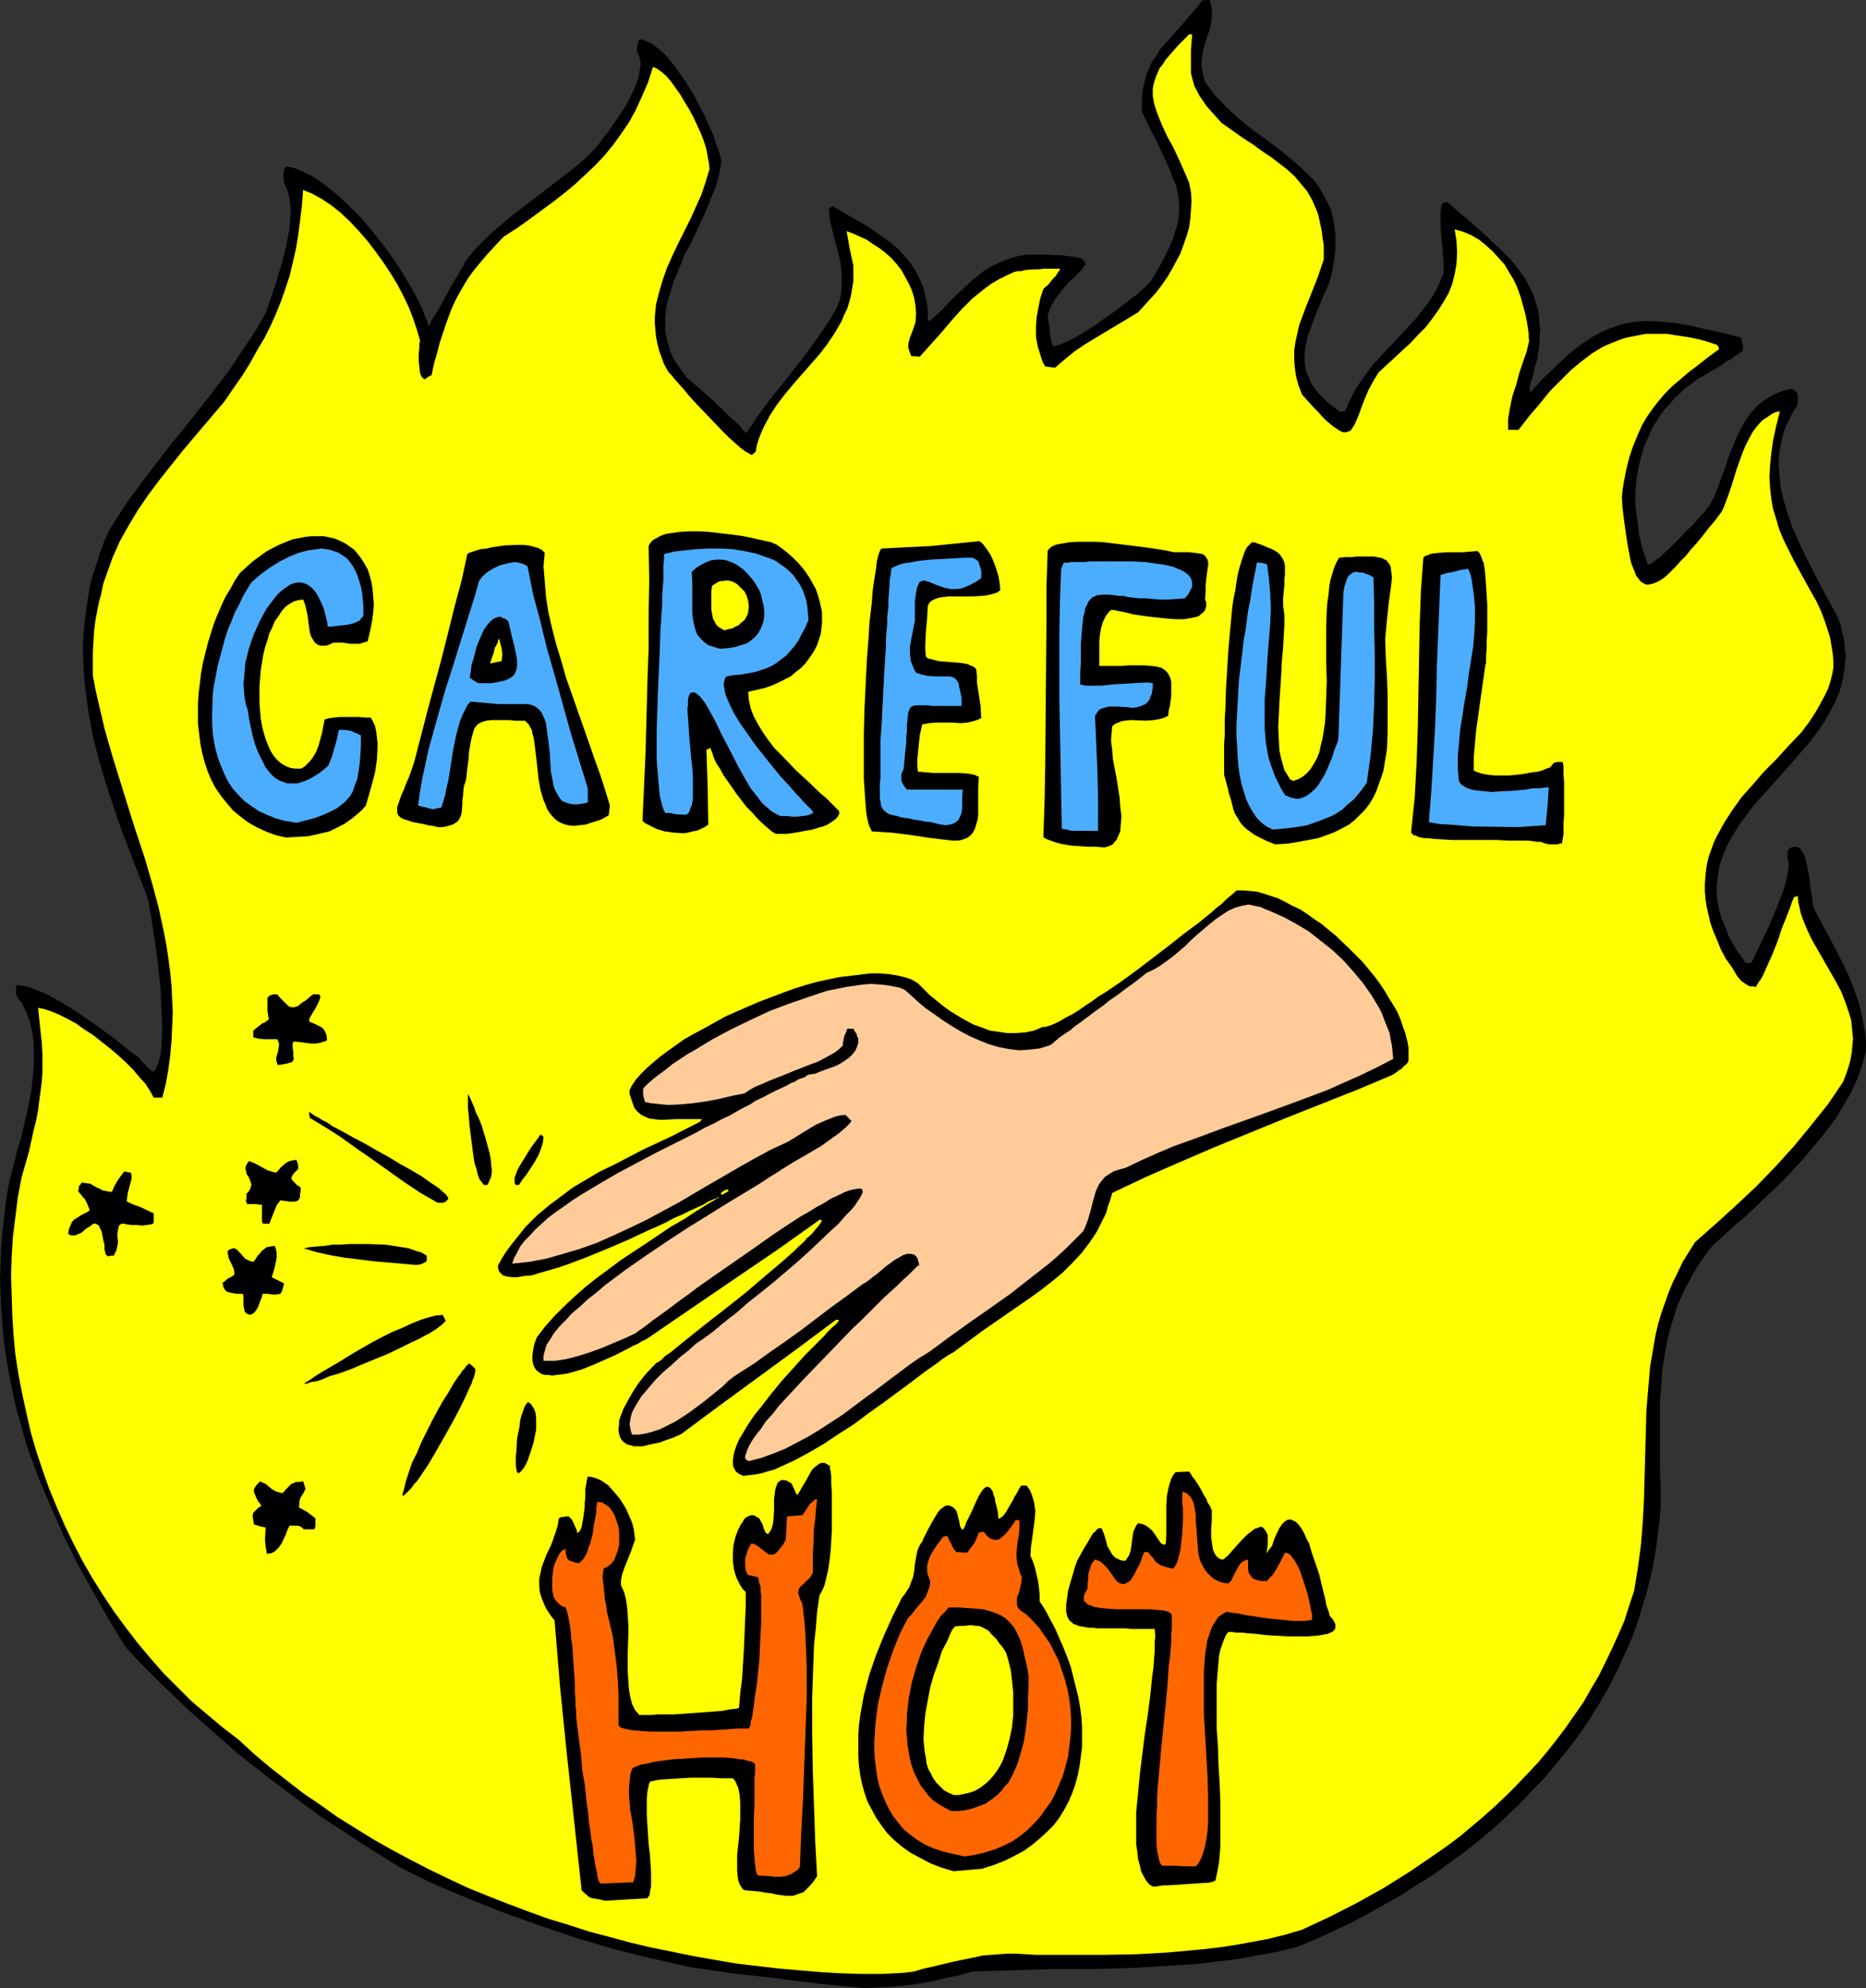 <?xml version="1.0" encoding="UTF-8" standalone="no"?>
<svg
   version="1.0"
   width="129.766mm"
   height="138.233mm"
   id="svg43"
   sodipodi:docname="Careful - Hot.wmf"
   xmlns:inkscape="http://www.inkscape.org/namespaces/inkscape"
   xmlns:sodipodi="http://sodipodi.sourceforge.net/DTD/sodipodi-0.dtd"
   xmlns="http://www.w3.org/2000/svg"
   xmlns:svg="http://www.w3.org/2000/svg">
  <rect width="100%" height="100%" fill="#333333" stroke="none"/>
  <sodipodi:namedview
     id="namedview43"
     pagecolor="#ffffff"
     bordercolor="#000000"
     borderopacity="0.25"
     inkscape:showpageshadow="2"
     inkscape:pageopacity="0.0"
     inkscape:pagecheckerboard="0"
     inkscape:deskcolor="#d1d1d1"
     inkscape:document-units="mm" />
  <defs
     id="defs1">
    <pattern
       id="WMFhbasepattern"
       patternUnits="userSpaceOnUse"
       width="6"
       height="6"
       x="0"
       y="0" />
  </defs>
  <path
     style="fill:#000000;fill-opacity:1;fill-rule:evenodd;stroke:none"
     d="m 227.048,522.455 -11.635,-1.131 -11.474,-1.454 -11.474,-1.293 -10.989,-1.616 -10.019,-2.262 -9.858,-2.424 -9.858,-2.909 -9.534,-3.232 -9.534,-3.394 -9.373,-3.717 -9.211,-3.878 -8.888,-4.363 -5.171,-3.232 -5.171,-3.232 -4.848,-3.232 -5.01,-3.232 -4.686,-3.394 -4.525,-3.394 -4.525,-3.394 -4.363,-3.394 -4.525,-3.555 -4.202,-3.717 -4.202,-3.717 -4.202,-3.717 -4.202,-4.04 -4.202,-4.04 -4.202,-4.202 -4.202,-4.525 -4.525,-7.434 -4.202,-7.434 -4.04,-7.272 -3.555,-7.272 -3.232,-7.272 -3.07,-7.272 L 7.595,381.54 6.464,377.984 5.494,374.267 4.363,370.551 3.555,366.834 2.747,363.117 2.101,359.4 1.454,355.522 0.97,351.805 0.646,347.927 0.323,343.887 0.162,340.008 0,335.968 l 0.162,-4.04 0.162,-4.202 0.323,-4.04 0.485,-4.202 0.485,-4.363 0.808,-4.363 0.323,-1.454 0.323,-1.293 0.808,-2.909 0.646,-2.909 0.97,-2.909 1.454,-6.302 0.646,-3.07 0.646,-3.232 0.323,-3.07 0.323,-3.07 v -3.07 -3.07 l -0.323,-2.909 -0.646,-2.747 -0.97,-2.747 -0.646,-1.293 -0.646,-1.293 -0.646,-0.646 -0.485,-0.808 -0.162,-0.485 -0.162,-0.485 v -1.131 l 0.162,-0.97 1.778,0.162 1.939,0.485 1.939,0.808 2.101,0.808 1.939,1.131 2.101,1.131 4.363,2.747 4.202,2.909 4.04,2.909 1.939,1.454 1.778,1.454 1.778,1.454 1.616,1.131 0.808,0.646 0.485,0.646 0.485,0.646 0.485,0.323 0.646,0.808 0.646,0.485 0.323,0.323 0.162,0.162 h 0.485 l 0.485,-0.485 0.323,-0.646 0.323,-0.97 0.323,-0.97 0.323,-1.131 0.162,-1.293 0.162,-1.293 v -1.454 l 0.162,-3.07 -0.162,-3.394 -0.162,-3.555 -0.162,-3.717 -0.808,-7.434 -0.485,-3.555 -0.485,-3.232 -0.485,-3.07 -0.162,-1.454 -0.323,-1.293 -0.162,-1.131 -0.162,-1.131 -0.323,-0.97 -0.162,-0.808 -4.686,-12.12 -2.262,-5.979 -2.101,-6.141 -1.939,-5.979 -1.778,-5.979 -1.454,-5.979 -1.131,-5.979 -0.808,-5.979 -0.323,-3.07 -0.162,-2.909 -0.162,-3.07 v -3.07 l 0.162,-2.909 0.323,-3.07 0.323,-2.909 0.485,-3.07 0.485,-3.07 0.808,-3.07 0.97,-2.909 0.97,-3.07 1.131,-3.07 1.454,-3.07 2.262,-3.555 2.424,-3.717 5.171,-6.949 5.333,-6.949 5.494,-6.787 5.333,-6.787 5.333,-6.949 2.424,-3.717 2.424,-3.555 2.424,-3.717 2.101,-3.717 0.646,-1.616 0.646,-1.939 0.646,-1.939 0.808,-2.262 0.646,-2.262 0.808,-2.586 1.293,-4.848 0.485,-2.586 0.485,-2.424 0.162,-2.424 0.162,-2.262 -0.162,-2.101 -0.323,-1.939 -0.485,-1.616 -0.323,-0.808 -0.485,-0.646 V 47.511 l -0.162,-0.808 v -0.485 -0.485 l 0.162,-0.97 0.162,-0.485 0.323,-0.485 1.293,0.162 1.293,0.323 1.454,0.646 1.293,0.646 1.454,0.646 1.454,0.97 1.454,0.97 1.454,1.131 2.747,2.262 2.909,2.747 2.909,2.909 2.747,3.232 2.586,3.232 2.424,3.232 2.262,3.394 2.101,3.394 1.939,3.394 1.616,3.07 0.646,1.454 0.485,1.454 0.646,1.293 0.323,1.454 v -0.162 h 0.162 l 0.162,-0.323 0.162,-0.323 0.323,-0.808 0.646,-0.97 0.808,-1.293 0.808,-1.454 1.778,-3.232 1.778,-3.232 0.97,-1.454 0.808,-1.454 0.808,-1.293 0.485,-1.131 0.646,-0.808 0.162,-0.323 0.162,-0.162 1.778,-2.101 1.939,-1.939 1.939,-1.939 1.939,-1.616 4.04,-3.394 4.202,-3.232 8.403,-6.464 4.202,-3.232 4.04,-3.717 0.808,-0.97 0.97,-1.131 0.97,-1.454 1.293,-1.454 1.131,-1.778 1.293,-1.778 2.424,-3.717 0.97,-1.939 0.97,-1.939 0.808,-1.939 0.485,-1.778 0.323,-1.778 0.162,-1.616 -0.162,-0.808 -0.162,-0.808 -0.323,-0.646 -0.323,-0.646 v -1.131 l 0.162,-0.808 0.162,-0.646 0.323,-0.646 h 0.646 l 0.808,0.323 0.646,0.323 0.97,0.323 0.646,0.485 0.808,0.646 1.778,1.454 1.616,1.778 1.616,2.101 1.616,2.262 1.616,2.424 1.616,2.586 1.293,2.586 1.454,2.747 1.131,2.586 1.131,2.424 0.808,2.586 0.808,2.101 0.485,2.101 -0.162,1.616 -0.323,1.778 -0.485,1.778 -0.485,1.778 -1.454,3.555 -1.454,3.555 -3.394,7.272 -1.939,3.555 -1.454,3.717 -1.454,3.555 -1.131,3.717 -0.485,1.778 -0.323,1.778 -0.162,1.778 v 1.778 1.778 l 0.323,1.778 0.485,1.778 0.485,1.778 0.808,1.778 0.97,1.616 1.293,1.778 1.293,1.778 1.939,1.616 1.616,1.454 1.454,1.293 1.293,1.131 1.131,0.97 0.808,0.97 0.97,0.646 0.646,0.808 2.747,2.586 1.454,1.293 0.646,0.97 0.97,0.808 1.454,-2.101 1.454,-2.262 3.232,-4.363 3.394,-4.202 3.394,-4.363 3.394,-4.363 3.07,-4.363 1.454,-2.101 1.454,-2.262 1.293,-2.262 0.97,-2.262 0.323,-1.778 0.162,-1.778 v -1.616 -1.616 l -0.162,-1.616 -0.162,-1.454 -0.646,-2.909 -0.808,-2.747 -0.646,-2.747 -0.646,-2.747 -0.323,-3.07 0.485,-0.323 0.485,-0.323 4.686,2.747 4.525,2.586 2.101,1.454 2.101,1.454 1.939,1.454 1.939,1.616 1.616,1.778 1.616,1.939 1.293,1.939 1.131,2.262 0.97,2.262 0.646,2.747 0.485,2.747 v 1.454 1.454 l 0.162,0.162 0.323,0.162 3.232,-2.909 2.747,-2.909 2.747,-2.586 2.747,-2.586 1.454,-1.131 1.454,-1.131 1.616,-0.97 1.616,-0.808 1.778,-0.808 1.939,-0.646 2.101,-0.646 2.101,-0.323 h 2.586 2.424 l 1.939,0.162 h 1.778 l 1.616,0.162 1.293,0.162 0.97,0.162 0.97,0.162 0.646,0.162 0.485,0.323 0.323,0.323 0.323,0.323 v 0.323 0.323 l -0.323,0.485 -0.323,0.485 -0.323,0.485 -0.485,0.485 -1.131,1.131 -1.454,1.293 -1.293,1.454 -1.454,1.778 -1.293,1.778 -1.131,2.101 -0.323,0.97 -0.323,1.131 0.162,1.131 0.162,1.131 0.162,0.808 v 0.808 l 0.162,0.646 v 0.485 l 0.162,0.97 0.162,0.646 0.162,0.485 0.323,0.808 h 0.323 l 0.485,-0.162 1.131,-0.323 1.454,-0.646 1.616,-0.808 1.778,-0.97 1.939,-1.131 1.939,-1.293 2.101,-1.454 3.878,-2.747 1.939,-1.454 1.778,-1.454 1.616,-1.131 1.454,-1.293 1.131,-1.131 0.97,-0.97 1.131,-1.778 1.131,-1.939 0.97,-1.778 0.808,-1.616 0.808,-1.616 0.646,-1.454 0.646,-1.454 0.323,-1.454 0.485,-1.293 0.323,-1.293 0.162,-1.293 0.162,-1.293 v -2.262 l -0.323,-2.424 -0.485,-2.262 -0.97,-2.262 -0.97,-2.586 -1.131,-2.424 -1.293,-2.747 -0.646,-1.454 -0.808,-1.454 -1.616,-3.232 -1.616,-3.394 v -2.747 l 0.162,-2.424 0.485,-2.101 0.485,-2.101 0.808,-1.939 0.808,-1.778 1.131,-1.616 0.97,-1.616 2.586,-2.909 2.747,-3.07 2.747,-3.232 1.616,-1.778 1.293,-1.778 L 316.897,0 h 0.97 l 0.485,1.293 0.162,1.131 v 1.293 1.293 l -0.485,2.424 -0.808,2.424 -0.808,2.586 -0.323,1.454 -0.162,1.293 -0.162,1.616 0.162,1.454 0.323,1.616 0.485,1.616 1.293,1.778 1.293,1.778 1.454,1.454 1.454,1.616 3.07,2.747 3.07,2.586 6.626,4.848 3.07,2.424 3.07,2.586 2.747,2.586 1.293,1.293 1.131,1.454 0.97,1.616 0.97,1.616 0.808,1.616 0.808,1.778 0.485,1.939 0.323,1.939 0.323,2.101 v 2.262 2.262 l -0.323,2.586 -0.485,2.747 -0.646,2.747 -1.131,2.586 -1.131,2.586 -0.485,1.293 -0.485,1.131 -0.97,2.424 -0.808,2.262 -0.808,2.262 -0.485,2.101 -0.323,2.101 v 1.939 l 0.162,2.101 0.646,1.939 0.808,1.939 0.646,0.97 0.646,0.97 0.808,0.97 0.97,0.97 0.97,0.97 1.131,0.97 1.293,0.97 1.293,0.97 0.646,-0.162 0.646,-0.162 1.293,-2.909 1.293,-2.586 1.616,-2.424 1.616,-2.262 1.778,-2.262 1.778,-1.939 7.434,-7.918 1.778,-1.939 1.616,-2.101 1.778,-2.262 1.454,-2.262 1.293,-2.586 1.131,-2.747 v -0.808 -1.131 -1.131 l -0.162,-1.293 -0.162,-2.747 -0.323,-2.909 -0.162,-2.747 v -2.424 -0.97 l 0.162,-0.97 0.162,-0.808 0.323,-0.485 0.646,-0.162 h 0.646 l 3.07,2.747 2.909,2.424 2.909,2.586 2.586,2.424 2.586,2.424 2.262,2.262 2.101,2.586 1.778,2.424 1.454,2.747 0.646,1.293 0.485,1.454 0.485,1.616 0.485,1.454 0.162,1.616 0.162,1.778 0.162,1.616 -0.162,1.939 v 1.778 l -0.323,2.101 -0.323,2.101 -0.646,2.101 -0.485,2.262 -0.808,2.424 v 0.808 l 0.162,0.97 1.778,-1.939 1.778,-1.939 1.778,-1.616 1.616,-1.616 1.616,-1.454 1.454,-1.454 1.616,-1.293 2.909,-2.101 1.454,-0.97 1.454,-0.808 1.454,-0.808 2.909,-1.131 2.909,-0.97 3.07,-0.485 3.07,-0.162 3.394,0.162 3.555,0.323 1.939,0.323 1.939,0.323 2.101,0.485 2.101,0.485 2.262,0.485 2.262,0.485 2.424,0.646 2.586,0.646 0.162,0.646 v 0.323 l 0.162,0.646 0.162,0.646 v 1.131 l -0.646,0.485 -0.485,0.323 -0.646,0.485 -0.808,0.485 -0.808,0.646 -1.131,0.485 -0.97,0.808 -1.293,0.808 -1.778,0.97 -1.778,1.131 -1.778,0.97 -1.616,1.293 -1.616,1.131 -1.293,1.293 -1.454,1.293 -1.131,1.454 -1.293,1.293 -1.131,1.454 -0.97,1.616 -0.97,1.454 -0.808,1.616 -0.646,1.616 -0.808,1.616 -0.485,1.616 -0.97,3.555 -0.646,3.555 -0.323,3.555 v 3.878 l 0.485,3.717 0.485,3.878 0.97,3.878 1.293,3.878 h 0.485 l 0.808,-0.485 0.808,-0.646 1.131,-0.808 0.97,-0.97 1.293,-1.131 2.424,-2.424 2.586,-2.747 1.293,-1.131 1.131,-1.293 0.97,-1.131 0.97,-0.97 0.646,-0.97 0.646,-0.646 1.131,-2.101 0.97,-2.424 1.778,-4.686 1.616,-4.848 0.97,-2.262 0.97,-2.262 1.131,-2.262 1.293,-2.101 1.293,-1.778 1.616,-1.778 1.939,-1.454 0.97,-0.646 1.131,-0.646 1.131,-0.485 1.131,-0.485 1.293,-0.323 1.454,-0.323 0.485,0.485 0.485,0.323 0.323,0.323 0.162,0.485 v 0.646 0.485 0.808 l -0.162,0.97 -1.131,1.616 -0.808,1.778 -0.97,1.778 -0.646,1.778 -0.485,1.778 -0.323,1.778 -0.323,1.778 -0.162,1.778 v 1.778 l 0.162,1.778 0.323,3.717 0.808,3.555 1.131,3.717 1.293,3.717 1.616,3.555 1.616,3.394 1.778,3.555 3.555,6.787 1.778,3.232 1.616,3.07 0.646,1.778 0.323,1.778 0.485,1.616 0.162,1.778 0.162,1.616 0.162,1.616 -0.162,1.454 -0.162,1.616 -0.485,2.909 -0.808,2.909 -1.131,2.747 -1.454,2.747 -1.454,2.586 -1.778,2.586 -1.939,2.586 -2.101,2.424 -4.202,4.848 -4.363,4.848 -4.202,4.686 -1.939,2.586 -1.778,2.424 -1.616,2.586 -1.454,2.586 -1.131,2.586 -0.97,2.747 -0.485,2.909 -0.162,1.293 -0.162,1.454 v 1.616 l 0.162,1.454 0.162,1.616 0.323,1.616 0.485,1.616 0.646,1.616 0.646,1.616 0.646,1.778 0.97,1.778 0.97,1.778 1.293,1.778 1.293,1.939 h 1.454 l 0.646,-1.131 0.646,-1.454 0.808,-1.616 0.808,-1.778 0.97,-1.939 0.97,-2.101 1.778,-4.202 0.808,-2.101 0.808,-2.101 0.646,-1.939 0.485,-1.778 0.323,-1.778 0.162,-1.454 v -1.131 l -0.162,-0.485 -0.162,-0.485 0.162,-2.262 0.485,-0.485 0.485,-0.162 0.485,-0.162 h 0.485 0.323 l 0.323,0.162 0.646,0.323 0.646,0.97 0.485,0.97 0.323,1.131 0.323,1.454 0.646,3.07 0.323,3.232 0.323,1.454 0.162,1.454 0.162,1.131 0.323,1.131 4.686,8.726 2.262,4.363 2.101,4.363 0.97,2.424 0.808,2.262 0.808,2.262 0.646,2.424 0.485,2.586 0.485,2.424 0.323,2.586 v 2.747 l -0.485,1.778 -0.485,1.778 -1.293,3.717 -1.616,3.555 -2.101,3.555 -2.101,3.555 -2.586,3.394 -2.747,3.394 -2.747,3.232 -2.909,3.232 -3.07,3.232 -3.07,2.909 -3.07,2.909 -3.07,2.909 -3.07,2.586 -2.909,2.747 -2.747,2.424 -1.616,1.939 -1.454,2.101 -1.293,1.939 -1.293,2.101 -0.97,1.939 -1.131,2.101 -1.778,4.04 -1.293,4.04 -1.131,4.04 -0.808,4.202 -0.646,4.04 -0.323,4.363 -0.323,4.202 v 4.525 8.888 4.686 l 0.162,4.848 v 5.01 l -0.485,5.171 -0.646,5.01 -0.808,5.01 -1.131,4.848 -1.293,4.686 -1.454,4.686 -1.616,4.686 -1.939,4.363 -2.101,4.525 -2.101,4.202 -2.424,4.202 -2.586,4.202 -2.747,4.04 -2.909,3.878 -3.07,3.717 -3.07,3.717 -3.394,3.555 -3.394,3.555 -3.555,3.394 -3.555,3.232 -3.878,3.232 -3.878,3.07 -4.04,2.909 -4.04,2.909 -4.202,2.586 -4.202,2.747 -4.363,2.424 -4.363,2.424 -4.525,2.424 -4.525,2.101 -4.525,2.101 -4.686,1.939 -5.333,1.293 -5.333,0.97 -5.333,0.97 -5.333,0.646 -5.333,0.646 -5.494,0.323 -10.666,0.646 -10.827,0.323 h -10.504 l -10.666,0.323 -10.504,0.323 -3.555,0.97 -3.717,0.808 -3.555,0.808 -3.555,0.646 -3.555,0.485 -3.555,0.323 -3.555,0.162 z"
     id="path1" />
  <path
     style="fill:#ffff00;fill-opacity:1;fill-rule:evenodd;stroke:none"
     d="m 226.563,518.739 -5.494,-0.162 -5.494,-0.323 -5.656,-0.485 -5.494,-0.485 -5.494,-0.646 -5.494,-0.646 -5.656,-0.97 -5.494,-0.97 -5.494,-1.131 -5.656,-1.131 -5.494,-1.293 -5.333,-1.454 -5.494,-1.454 -5.494,-1.778 -5.333,-1.616 -5.333,-1.939 -5.171,-1.939 -5.333,-2.101 -5.171,-2.101 -5.171,-2.424 -5.01,-2.424 -5.01,-2.586 -4.848,-2.586 -4.848,-2.747 -4.686,-2.909 -4.686,-2.909 -4.525,-3.232 -4.525,-3.07 -4.363,-3.394 -4.363,-3.394 -4.202,-3.555 -4.04,-3.717 -4.202,-3.232 -4.04,-3.394 -4.04,-3.394 -3.717,-3.717 -3.717,-3.717 -3.394,-3.878 -3.394,-4.04 -3.232,-4.202 -3.07,-4.202 -2.909,-4.363 -2.747,-4.363 -2.586,-4.525 -2.424,-4.686 -2.262,-4.686 -2.101,-4.848 -1.939,-4.686 -1.778,-5.01 -1.616,-4.848 -1.454,-5.01 -1.131,-5.01 -1.131,-5.171 -0.97,-5.01 -0.808,-5.171 -0.485,-5.171 -0.323,-5.171 -0.162,-5.171 -0.162,-5.171 0.162,-5.171 0.323,-5.171 0.646,-5.171 0.646,-5.171 0.97,-5.171 0.97,-3.394 0.97,-3.394 0.646,-2.909 0.646,-2.909 0.646,-2.586 0.485,-2.586 0.323,-2.586 0.323,-2.424 0.323,-2.424 0.162,-2.424 v -2.424 -2.586 l -0.162,-2.747 -0.323,-2.909 -0.323,-3.07 -0.323,-3.232 1.616,0.323 1.939,0.646 1.939,0.808 2.262,1.131 2.101,1.131 2.262,1.616 2.262,1.454 2.262,1.778 2.262,1.778 2.101,1.778 2.101,1.939 1.939,1.939 1.616,1.939 1.616,1.778 1.131,1.778 0.97,1.778 h 2.262 l 0.97,-3.878 0.646,-3.717 0.485,-3.717 0.323,-3.717 0.162,-3.555 0.162,-3.717 -0.162,-3.555 -0.162,-3.394 -0.323,-3.555 -0.485,-3.555 -0.485,-3.394 -0.646,-3.394 -1.454,-6.787 -1.778,-6.626 -1.939,-6.626 -2.262,-6.787 -2.101,-6.626 -2.101,-6.787 -2.101,-6.787 -1.939,-6.787 -1.616,-6.949 -0.808,-3.555 -0.646,-3.555 v -3.07 -2.909 l 0.162,-2.909 0.162,-2.586 0.323,-2.747 0.485,-2.586 0.485,-2.424 0.646,-2.424 0.485,-2.424 0.808,-2.262 1.616,-4.525 1.939,-4.363 2.262,-4.04 2.424,-4.04 2.747,-4.04 2.909,-3.878 3.07,-3.878 3.232,-4.04 3.555,-4.202 1.778,-2.101 1.778,-2.101 3.717,-4.363 2.424,-3.555 2.262,-3.232 2.101,-3.394 1.778,-3.232 1.939,-3.232 1.616,-3.232 1.454,-3.232 1.293,-3.232 1.131,-3.232 1.131,-3.394 0.808,-3.394 0.808,-3.555 0.646,-3.717 0.485,-3.878 0.485,-3.878 0.323,-4.202 2.424,0.97 2.586,1.454 2.424,1.616 2.424,1.939 2.424,2.262 2.262,2.424 2.262,2.586 2.101,2.747 2.101,2.909 1.939,2.909 1.778,2.909 1.616,3.07 1.454,3.07 1.131,2.909 0.97,2.909 0.808,2.747 v 0.485 l -0.162,0.485 v 1.131 l -0.162,1.616 v 1.616 l 0.162,1.616 0.162,1.454 0.162,0.646 0.323,0.646 0.323,0.323 0.485,0.323 0.808,-0.646 0.97,-0.485 0.646,-3.07 0.808,-2.747 0.646,-2.586 0.808,-2.424 0.808,-2.424 0.808,-2.262 0.808,-2.101 0.97,-2.101 1.131,-2.101 1.131,-1.939 1.293,-2.101 1.454,-1.939 1.616,-1.939 1.778,-2.101 2.101,-2.262 2.101,-2.262 3.555,-2.262 3.394,-2.424 3.07,-2.262 3.07,-2.262 2.909,-2.262 2.909,-2.424 2.586,-2.424 2.586,-2.424 2.424,-2.586 2.262,-2.747 2.101,-2.909 2.101,-3.07 1.778,-3.232 1.616,-3.555 1.616,-3.717 1.293,-4.04 0.485,0.162 0.646,0.323 1.131,0.808 1.131,0.97 1.293,1.454 1.131,1.616 1.293,1.778 1.131,1.939 1.293,2.101 1.131,2.101 0.97,2.101 0.97,2.101 0.808,2.101 0.646,2.101 0.323,1.939 0.323,1.616 0.162,1.616 -0.97,3.232 -1.131,3.394 -1.454,3.232 -1.454,3.232 -3.232,6.464 -1.454,3.07 -1.454,3.232 -1.131,3.232 -0.97,3.232 -0.808,3.232 -0.162,1.616 -0.162,1.778 v 1.616 l 0.162,1.778 0.162,1.778 0.323,1.616 0.485,1.939 0.646,1.778 0.646,1.778 0.97,1.778 0.323,0.485 0.323,0.323 0.485,0.485 0.485,0.646 1.131,1.293 1.454,1.616 1.454,1.778 1.616,1.778 3.555,3.717 3.555,3.717 1.616,1.616 1.616,1.454 1.454,1.293 1.293,0.97 0.646,0.323 0.485,0.323 0.323,0.162 0.323,0.162 0.485,-0.485 0.485,-0.323 0.323,-1.778 0.485,-1.616 0.646,-1.616 0.646,-1.454 1.616,-3.07 1.778,-2.747 2.101,-2.747 2.262,-2.747 4.686,-5.333 2.262,-2.586 2.101,-2.747 1.939,-2.909 1.778,-3.07 0.646,-1.616 0.808,-1.616 0.485,-1.616 0.485,-1.778 0.323,-1.939 0.323,-1.939 v -1.939 -2.101 l -0.97,-4.525 -0.808,-4.525 1.778,0.646 1.778,0.808 1.778,0.808 1.616,1.131 1.778,1.131 1.454,1.131 1.616,1.454 1.293,1.454 1.293,1.616 0.97,1.778 0.97,1.778 0.808,1.778 0.646,2.101 0.323,1.939 0.162,2.101 -0.162,2.262 -0.323,0.97 -0.323,0.97 -0.808,2.101 -0.323,1.131 -0.162,1.293 0.323,1.131 0.485,1.293 2.262,0.162 2.909,-3.232 2.747,-3.07 2.586,-3.07 2.747,-3.07 2.909,-2.909 1.616,-1.293 1.616,-1.293 1.778,-1.293 1.939,-1.131 1.939,-0.97 2.101,-0.97 0.808,-0.162 h 0.808 l 1.293,-0.323 2.262,-0.162 h 1.131 l 1.454,-0.162 h 1.778 1.131 1.293 l -0.162,0.485 -0.485,0.646 -0.485,0.808 -0.808,0.808 -1.293,1.616 -0.646,0.485 -0.485,0.485 -0.808,2.424 -0.485,2.424 -0.485,2.586 -0.162,2.586 v 2.586 l 0.485,2.586 0.808,2.586 0.485,1.454 0.646,1.131 2.586,0.323 2.424,-2.101 2.586,-2.101 2.586,-1.778 2.909,-1.778 5.656,-3.394 5.656,-3.394 3.232,-3.555 1.616,-1.778 1.454,-1.939 1.454,-2.101 1.131,-1.939 1.131,-2.101 1.131,-2.101 0.808,-2.262 0.808,-2.262 0.646,-2.262 0.323,-2.262 0.162,-2.262 0.162,-2.424 -0.162,-2.424 -0.485,-2.424 -1.454,-3.394 -1.454,-3.232 -1.293,-2.747 -1.454,-2.586 -1.131,-2.424 -0.97,-2.262 -0.808,-2.101 -0.646,-2.101 -0.323,-1.939 v -1.939 l 0.162,-0.97 0.323,-1.131 0.323,-0.97 0.485,-1.131 0.485,-1.131 0.808,-0.97 0.808,-1.293 0.97,-1.131 1.131,-1.293 1.131,-1.293 1.293,-1.293 1.616,-1.616 h 0.323 0.485 l -0.162,2.101 -0.162,1.939 v 1.778 1.616 1.293 1.454 l 0.323,1.293 0.323,1.131 0.323,1.131 0.646,1.131 0.646,1.293 0.808,1.131 0.97,1.454 1.131,1.293 1.293,1.454 1.616,1.778 2.747,1.939 2.747,1.939 1.454,0.97 1.293,0.808 2.424,1.778 2.424,1.616 2.101,1.616 2.101,1.616 1.939,1.778 1.616,1.939 1.616,1.939 1.293,2.262 1.131,2.586 0.485,1.293 0.323,1.454 0.323,1.454 0.323,1.616 0.162,1.616 0.323,1.778 v 1.939 1.939 l -1.454,4.363 -3.394,8.565 -1.616,4.363 -0.485,2.262 -0.485,2.101 -0.323,2.262 v 2.262 l 0.162,2.262 0.323,2.262 0.646,2.424 0.97,2.424 1.454,1.616 1.454,1.616 1.293,1.293 1.131,1.293 0.97,0.97 0.97,0.808 0.97,0.808 0.808,0.485 0.646,0.485 0.646,0.323 0.485,0.162 h 0.646 l 0.485,-0.162 0.485,-0.162 0.323,-0.162 0.323,-0.485 0.646,-0.97 0.646,-1.454 0.646,-1.616 0.646,-1.778 0.808,-2.101 0.97,-2.262 1.131,-2.101 1.454,-2.424 4.363,-4.04 4.202,-3.878 1.939,-2.101 1.939,-1.939 1.616,-2.101 1.616,-2.262 1.454,-2.262 1.293,-2.262 0.97,-2.424 0.646,-2.586 0.485,-2.747 0.162,-2.909 -0.162,-3.07 -0.485,-3.07 2.262,0.646 2.262,0.97 1.939,1.131 1.778,1.454 1.778,1.616 1.454,1.616 1.616,1.778 1.131,1.939 1.293,2.101 0.97,2.101 0.808,2.262 0.646,2.262 0.646,2.424 0.485,2.424 0.323,2.262 0.162,2.424 -0.646,2.747 -0.97,2.747 -0.97,2.909 -0.808,3.07 -0.97,2.909 -0.646,3.07 -0.485,2.909 v 1.454 1.454 h 2.747 l 2.747,-3.555 2.909,-3.394 2.586,-3.232 2.747,-2.747 2.747,-2.747 2.747,-2.262 2.747,-2.101 2.909,-1.778 1.454,-0.646 1.616,-0.646 1.616,-0.646 1.616,-0.485 1.616,-0.323 1.616,-0.323 1.778,-0.323 h 1.778 1.939 1.939 l 1.939,0.323 2.101,0.323 2.101,0.323 2.262,0.485 2.262,0.646 2.424,0.808 0.323,0.485 0.162,0.646 -2.909,2.101 -2.424,1.939 -2.586,1.939 -2.262,1.939 -2.101,1.778 -1.939,1.939 -1.778,2.101 -1.616,2.101 -1.454,2.101 -1.293,2.262 -1.131,2.586 -1.131,2.747 -0.97,2.909 -0.808,3.232 -0.646,3.394 -0.323,1.939 -0.162,1.939 0.162,2.747 0.323,2.586 0.323,2.424 0.323,2.262 0.323,2.101 0.323,1.778 0.323,1.778 0.323,1.454 0.485,1.293 0.485,1.131 0.323,0.97 0.646,0.808 0.485,0.646 0.646,0.485 0.646,0.323 0.646,0.162 0.646,-0.162 0.808,-0.162 0.808,-0.323 0.97,-0.485 0.97,-0.646 0.97,-0.808 1.131,-1.131 1.131,-1.131 1.131,-1.293 1.454,-1.454 1.293,-1.616 1.454,-1.616 1.616,-1.939 1.616,-2.101 1.778,-2.101 1.778,-2.424 0.646,-1.454 0.646,-1.778 0.646,-1.778 0.646,-1.939 1.293,-4.202 1.454,-4.04 0.808,-1.939 0.97,-1.939 0.97,-1.778 1.131,-1.454 1.293,-1.454 1.454,-0.97 1.454,-0.97 0.808,-0.323 0.97,-0.162 -0.485,1.939 -0.485,1.939 -0.808,3.717 -0.485,3.394 -0.323,3.232 -0.162,3.07 0.162,2.747 0.323,2.909 0.485,2.747 0.808,2.586 0.808,2.747 1.131,2.747 1.454,2.909 1.454,2.909 1.778,3.232 1.778,3.232 2.101,3.717 1.293,2.747 0.97,2.586 0.808,2.424 0.646,2.101 0.323,2.101 0.323,1.939 0.162,1.939 v 1.778 l -0.323,1.778 -0.485,1.939 -0.646,1.939 -0.97,1.939 -1.131,2.101 -1.293,2.262 -1.616,2.424 -1.939,2.586 -3.394,3.555 -3.232,3.555 -3.232,3.232 -2.909,3.394 -2.909,3.232 -2.424,3.394 -2.101,3.232 -0.97,1.778 -0.97,1.778 -0.808,1.616 -0.646,1.778 -0.646,1.778 -0.485,1.778 -0.323,1.939 -0.162,1.778 -0.162,1.939 v 1.939 l 0.162,2.101 0.323,2.101 0.485,2.101 0.485,2.101 0.808,2.262 0.97,2.262 0.97,2.424 1.293,2.424 0.808,1.131 0.808,1.131 1.454,2.424 0.97,1.131 1.131,0.808 0.485,0.323 0.646,0.323 h 0.808 l 0.808,0.162 0.646,-1.131 0.808,-1.131 0.646,-1.293 0.646,-1.454 1.454,-3.232 1.293,-3.232 0.646,-1.778 0.485,-1.616 1.293,-3.232 1.131,-2.909 0.485,-1.454 0.485,-1.131 0.97,-0.323 0.162,1.616 0.323,1.454 0.323,1.454 0.485,1.454 1.131,2.747 1.293,2.747 6.302,10.989 1.454,2.747 1.131,2.909 0.97,2.909 0.485,1.616 0.162,1.616 0.162,1.616 0.162,1.616 -0.162,1.778 -0.162,1.778 -0.323,1.939 -0.485,1.778 -0.646,1.939 -0.808,2.101 -1.939,2.909 -2.101,3.07 -4.525,5.656 -4.525,5.494 -4.848,5.333 -5.01,5.171 -5.171,4.848 -5.333,4.848 -5.494,4.848 -1.616,2.586 -1.616,2.586 -1.293,2.747 -1.293,2.586 -1.131,2.747 -0.97,2.747 -0.97,2.747 -0.808,2.747 -0.646,2.747 -0.485,2.747 -0.97,5.656 -0.485,5.656 -0.485,5.818 -0.162,5.818 -0.162,5.818 -0.162,5.979 -0.162,5.979 -0.323,5.979 -0.485,5.979 -0.808,5.979 -0.97,5.979 -1.293,3.878 -1.293,4.04 -1.616,3.717 -1.616,3.555 -1.778,3.717 -1.778,3.555 -2.101,3.555 -1.939,3.394 -2.262,3.232 -2.262,3.232 -2.424,3.232 -2.424,3.07 -2.586,3.07 -2.747,2.909 -2.747,2.909 -2.747,2.747 -2.909,2.747 -3.07,2.747 -3.07,2.586 -3.07,2.586 -3.232,2.424 -3.232,2.262 -6.626,4.525 -6.949,4.363 -6.949,3.878 -7.272,3.717 -7.272,3.394 -4.363,1.293 -4.525,1.131 -4.363,0.808 -4.363,0.808 -4.363,0.646 -4.363,0.485 -8.726,0.808 -8.565,0.485 -8.888,0.162 h -17.453 l -2.586,-0.162 -2.586,-0.162 h -2.262 l -2.262,0.162 -2.101,0.162 -2.101,0.162 -3.878,0.808 -3.878,0.808 -4.04,0.97 -4.202,0.97 -2.101,0.646 -2.424,0.323 -5.656,0.323 z"
     id="path2" />
  <path
     style="fill:#000000;fill-opacity:1;fill-rule:evenodd;stroke:none"
     d="m 159.014,499.508 -1.293,-0.323 -0.97,-0.162 -0.97,-0.162 -0.646,-0.162 -0.485,-0.323 -0.485,-0.485 -0.646,-0.485 -0.646,-0.646 -1.939,-17.938 -1.939,-17.776 -1.778,-17.614 -1.454,-17.614 -0.808,-0.97 -0.646,-0.97 -0.646,-0.97 -0.485,-0.97 -0.808,-1.939 -0.485,-1.616 -0.162,-1.778 v -1.616 l 0.323,-1.616 0.323,-1.454 1.131,-3.07 1.454,-3.07 1.131,-3.232 0.485,-1.616 0.323,-1.939 0.646,-0.323 h 0.646 l 0.485,-0.162 h 0.808 l 0.808,0.808 0.485,0.97 0.485,1.131 0.323,0.646 0.162,0.808 0.485,-0.323 0.323,-0.485 0.323,-0.808 0.162,-0.808 0.162,-0.97 0.162,-0.97 0.323,-2.424 v -1.131 l 0.162,-1.293 v -2.262 l 0.162,-0.97 0.162,-0.97 0.162,-0.808 0.162,-0.646 1.131,0.162 1.131,0.323 1.131,0.485 0.97,0.646 1.131,0.808 0.97,1.131 0.97,1.131 0.97,1.131 0.808,1.293 0.808,1.293 0.646,1.454 0.646,1.454 0.485,1.293 0.323,1.454 0.162,1.293 0.162,1.293 -0.485,1.293 -0.485,1.454 -1.293,3.232 -0.646,1.616 -0.485,1.454 -0.323,1.616 v 1.293 l 0.808,1.778 0.485,1.778 0.323,2.101 0.162,2.262 0.162,2.424 v 2.424 l -0.162,5.171 v 4.848 l 0.162,2.262 0.162,2.262 0.323,1.939 0.485,1.939 0.808,1.616 1.131,1.293 h 0.162 0.323 1.131 1.454 l 1.778,-0.162 h 1.939 2.262 l 4.525,-0.323 4.525,-0.323 2.101,-0.162 1.778,-0.162 1.616,-0.323 1.293,-0.162 h 0.485 l 0.323,-0.162 h 0.323 l 0.162,-0.162 0.323,-3.878 0.485,-3.717 0.485,-7.918 0.323,-7.595 0.162,-3.717 v -3.555 l -0.808,-0.808 -0.646,-0.97 -0.485,-0.97 -0.485,-0.97 -0.323,-0.97 -0.323,-1.131 -0.323,-2.262 v -2.101 l 0.162,-2.101 0.485,-2.101 0.646,-1.778 0.808,-1.616 0.485,-0.646 0.323,-0.646 0.485,-0.485 0.485,-0.323 0.485,-0.162 0.485,-0.162 h 0.485 l 0.485,0.162 0.485,0.323 0.646,0.323 0.323,0.646 0.485,0.808 0.323,1.131 0.485,1.131 0.162,0.162 0.485,0.323 0.485,-0.646 0.485,-0.808 0.323,-1.131 0.162,-1.131 0.162,-2.747 v -2.909 l 0.162,-1.131 0.162,-1.293 0.323,-0.97 0.323,-0.808 0.646,-0.485 0.323,-0.162 h 0.323 0.485 l 0.646,0.162 0.485,0.323 0.646,0.323 0.485,0.97 0.323,0.646 0.162,0.485 0.162,0.323 0.162,0.323 0.323,0.323 0.323,-0.485 0.323,-0.485 0.323,-0.646 0.485,-0.808 0.97,-1.616 0.97,-1.778 0.485,-0.808 0.646,-0.646 0.646,-0.485 0.646,-0.485 0.646,-0.162 h 0.646 l 0.646,0.323 0.808,0.485 v 0.646 l 0.162,0.646 0.162,1.454 v 1.939 l 0.162,2.101 v 2.424 2.586 5.333 l -0.323,5.333 -0.323,2.586 -0.323,2.262 -0.485,2.101 -0.485,1.939 -0.323,0.808 -0.323,0.646 -0.323,0.646 -0.323,0.485 -0.646,4.363 -0.323,4.202 -0.485,4.525 -0.162,4.525 -0.162,4.686 -0.162,4.686 v 9.534 l 0.162,9.534 0.323,9.534 0.323,9.373 0.485,8.888 -0.97,1.454 -0.97,1.131 -0.808,0.808 -0.808,0.808 -0.97,0.323 -0.808,0.323 -0.97,0.323 h -0.97 -0.97 l -1.131,-0.162 -1.293,-0.162 -1.293,-0.323 -1.454,-0.162 -1.778,-0.323 -1.939,-0.162 -1.939,-0.162 -0.485,-0.323 -0.323,-0.485 -0.323,-0.485 -0.323,-0.646 -0.162,-0.646 -0.162,-0.808 -0.162,-1.778 v -3.07 -0.97 l 0.485,-4.686 0.323,-4.686 v -2.262 -2.262 l -0.162,-1.939 -0.323,-1.778 -0.646,-1.454 -0.323,-0.646 -0.485,-0.485 h -2.909 l -2.747,-0.162 h -5.494 l -2.586,0.162 -2.586,0.162 -2.747,0.162 -2.586,0.485 -0.323,0.485 -0.162,0.646 -0.162,0.808 -0.162,0.808 -0.162,1.778 v 2.101 2.262 l 0.162,2.586 0.323,5.01 0.323,2.586 0.162,2.424 0.162,2.262 v 1.939 1.939 l -0.162,0.646 -0.162,0.808 v 0.485 l -0.162,0.485 -0.323,0.323 -0.162,0.323 -5.494,0.323 z"
     id="path3" />
  <path
     style="fill:#000000;fill-opacity:1;fill-rule:evenodd;stroke:none"
     d="m 303,495.791 -0.97,-0.646 -0.808,-0.97 -0.646,-1.131 -0.646,-1.293 -0.323,-1.454 -0.485,-1.778 -0.162,-1.778 -0.323,-1.939 v -1.939 -2.101 -2.262 -2.262 l 0.485,-5.01 0.485,-5.171 1.293,-10.342 0.808,-5.333 0.646,-5.01 0.485,-4.848 0.323,-2.262 0.162,-2.262 0.162,-2.101 v -2.101 l 0.162,-1.939 -0.162,-1.778 h -2.101 -1.939 -1.939 l -1.616,-0.162 h -6.141 -1.293 l -1.131,-0.162 h -1.131 l -0.97,-0.162 -0.97,-0.162 -0.808,-0.162 -0.646,-0.323 -0.646,-0.162 -0.485,-0.485 -0.485,-0.323 -0.323,-0.485 -0.323,-0.646 -0.162,-0.646 -0.162,-0.646 v -1.778 l 0.162,-1.131 0.162,-1.131 0.162,-1.293 0.323,-1.293 0.485,-1.616 0.485,-1.616 0.485,-1.778 0.646,-1.778 0.97,-1.778 0.808,-1.454 0.808,-1.293 0.646,-1.131 0.485,-0.808 0.485,-0.808 0.646,-0.485 0.323,-0.485 0.323,-0.162 0.323,-0.162 h 0.323 0.162 l 0.162,0.162 0.162,0.323 0.323,0.808 0.162,0.485 0.162,0.485 0.323,1.131 0.323,1.293 0.646,1.131 0.646,1.131 0.808,0.808 0.646,0.323 0.646,0.323 0.646,0.162 h 0.808 l 0.323,-0.646 0.485,-0.646 0.485,-1.293 0.162,-1.131 0.162,-1.293 0.162,-1.131 0.162,-1.293 0.485,-1.131 0.323,-0.646 0.485,-0.646 0.808,0.162 0.646,0.162 0.646,0.323 0.485,0.323 1.131,0.97 0.808,1.131 0.646,0.97 0.646,0.97 0.323,0.323 0.323,0.162 0.323,0.162 0.485,-0.162 0.162,-2.262 v -2.586 -5.333 l 0.162,-2.586 0.485,-2.262 0.323,-1.131 0.323,-0.97 0.485,-0.97 0.646,-0.808 3.555,-0.162 0.485,0.646 0.323,0.646 0.808,0.97 1.131,1.778 0.646,1.131 0.646,1.293 0.485,0.646 0.323,0.97 0.646,0.97 0.485,1.131 v 0.485 0.485 0.808 0.97 l -0.162,2.101 v 2.262 l 0.323,2.262 0.162,0.97 0.323,0.808 0.485,0.808 0.485,0.485 0.808,0.485 h 0.646 l 0.485,-0.485 0.646,-0.485 1.131,-1.293 1.293,-1.454 1.293,-1.454 1.293,-1.293 1.454,-1.131 0.646,-0.485 0.646,-0.162 0.646,-0.323 h 0.646 l 0.646,0.646 0.485,0.808 0.323,0.646 v 0.808 0.97 0.808 l -0.162,1.131 -0.162,1.131 0.646,-0.97 0.808,-0.97 0.646,-1.939 0.646,-1.454 0.646,-1.293 0.646,-0.97 0.646,-0.646 0.646,-0.485 0.646,-0.162 h 0.485 l 0.646,0.323 0.646,0.323 0.646,0.646 0.485,0.646 0.646,0.97 0.485,0.97 0.485,1.131 0.646,1.131 0.808,2.747 0.97,2.747 0.97,2.909 0.646,2.747 0.646,2.586 0.323,1.293 0.162,1.131 0.323,0.97 0.323,0.808 0.162,0.646 0.162,0.646 0.646,0.646 0.485,0.808 0.323,0.646 v 0.646 0.485 l -0.323,0.485 -0.323,0.323 -0.646,0.323 -0.646,0.323 -0.97,0.162 -0.808,0.162 -1.131,0.162 -2.424,0.162 h -2.586 -2.747 l -2.747,-0.162 -2.909,-0.162 -2.586,-0.323 -2.424,-0.162 -1.131,-0.162 h -0.97 -0.808 l -0.808,-0.162 h -0.646 -0.485 l -0.646,0.808 -0.485,1.131 -0.485,1.293 -0.485,1.454 -0.323,1.454 -0.162,1.778 -0.162,1.778 -0.162,1.939 -0.162,2.101 v 2.101 4.525 4.848 l 0.323,4.848 0.162,5.01 0.323,5.01 0.162,5.01 v 4.686 4.525 2.101 l -0.162,2.101 -0.162,1.939 -0.323,1.778 -0.323,1.616 -0.323,1.454 -0.646,0.323 -0.646,0.162 -0.808,0.162 h -0.97 l -2.262,0.162 -2.424,0.162 -2.424,0.162 -2.424,0.162 h -1.131 l -1.131,0.162 -0.808,0.162 z"
     id="path4" />
  <path
     style="fill:#ff6600;fill-opacity:1;fill-rule:evenodd;stroke:none"
     d="m 157.883,494.983 -0.323,-0.323 -0.162,-0.323 -0.162,-0.485 -0.162,-0.646 -0.162,-0.97 -0.162,-0.808 -0.162,-0.646 -0.162,-0.808 -0.162,-1.131 -0.323,-1.939 -0.162,-1.939 -0.323,-1.293 -0.162,-1.293 -0.162,-1.454 -0.323,-1.778 -0.162,-2.101 -0.323,-2.424 -0.162,-1.131 -0.162,-1.454 -0.162,-1.616 -0.162,-1.616 -0.323,-1.778 -0.323,-1.778 -0.162,-2.101 -0.162,-2.101 -0.323,-2.262 -0.323,-2.424 -0.323,-2.586 -0.323,-2.586 v -0.485 -0.485 -0.485 l -0.162,-1.454 v -1.616 l -0.162,-1.939 v -2.262 l -0.162,-2.262 -0.162,-2.424 -0.323,-5.01 -0.323,-2.262 -0.162,-2.101 -0.323,-2.101 -0.323,-1.616 -0.162,-0.808 -0.162,-0.485 -0.162,-0.485 -0.162,-0.485 -0.97,-0.323 -0.808,-0.646 -0.646,-0.646 -0.646,-0.97 -0.323,-1.131 -0.162,-1.293 v -1.293 -1.293 l 0.162,-1.293 0.162,-1.293 0.323,-1.293 0.485,-0.97 0.485,-1.131 0.485,-0.808 0.646,-0.646 0.808,-0.323 v 0.808 l 0.162,0.808 0.162,0.646 0.323,0.485 0.323,0.323 0.646,0.162 0.808,0.323 1.131,0.162 0.485,-0.485 0.646,-0.646 0.485,-0.808 0.485,-0.97 0.323,-1.131 0.485,-1.131 0.646,-2.586 0.323,-2.424 0.485,-2.424 0.162,-1.131 v -0.97 l 0.162,-0.808 v -0.646 l 0.646,0.162 h 0.646 l 0.97,0.646 0.97,0.646 0.808,1.131 0.646,1.131 0.485,1.454 0.485,1.454 0.162,1.616 v 1.454 1.616 l -0.323,1.454 -0.485,1.293 -0.485,1.293 -0.808,0.97 -0.808,0.646 -0.485,0.323 -0.646,0.162 -0.162,0.97 -0.162,1.293 0.162,1.454 0.162,1.454 0.323,3.232 0.323,1.454 0.162,1.616 0.808,3.232 0.808,3.555 0.485,3.717 0.485,3.878 0.323,3.878 0.162,3.878 v 3.878 3.878 l 0.323,0.323 0.485,0.323 0.646,0.162 0.646,0.162 0.808,0.162 0.97,0.162 2.101,0.162 2.262,0.162 h 2.586 2.586 2.747 l 5.656,-0.323 h 2.586 l 2.424,-0.162 2.424,-0.162 1.939,-0.162 h 1.778 1.293 l 0.162,-0.323 0.162,-0.323 0.162,-0.646 v -0.646 l 0.323,-0.808 0.323,-2.101 0.162,-1.131 0.323,-2.747 0.485,-2.909 0.323,-3.232 0.323,-3.232 0.323,-6.626 0.162,-3.232 v -3.07 -2.747 -1.293 l -0.162,-1.131 v -1.131 l -0.323,-0.808 -0.162,-0.808 -0.162,-0.808 -2.747,-0.646 -0.485,-1.131 -0.162,-1.131 v -1.131 -0.97 l 0.323,-0.97 0.323,-1.131 0.97,-1.778 0.646,0.162 0.485,0.162 1.131,0.808 0.485,0.323 0.485,0.485 0.97,0.646 0.323,0.323 h 0.646 0.485 l 0.485,-0.162 0.646,-0.485 0.646,-0.808 0.808,-0.97 0.808,-1.454 0.323,-6.141 4.04,-0.323 0.808,-1.131 0.808,-1.293 0.485,-0.646 0.646,-0.485 0.485,-0.485 0.646,-0.162 -0.323,2.747 -0.162,2.424 -0.323,2.262 -0.162,4.363 -0.162,2.262 v 2.586 2.747 l -0.323,0.485 -0.323,0.646 -0.808,0.808 -0.485,0.323 -0.323,0.485 -0.808,0.646 -0.646,0.808 v 0.485 l -0.162,0.485 0.162,0.485 0.162,0.646 0.323,0.808 0.485,0.97 0.485,4.04 0.323,4.04 0.162,4.202 0.162,4.363 v 8.565 l -0.323,8.726 -0.646,17.776 -0.485,8.726 -0.323,8.726 -0.485,0.646 -0.646,0.485 -1.293,0.808 -1.293,0.485 -1.454,0.162 h -1.454 l -1.454,-0.162 -2.909,-0.162 -0.162,-0.162 -0.162,-0.323 -0.162,-0.323 -0.162,-0.646 v -0.646 l -0.162,-0.808 -0.162,-1.778 -0.162,-2.101 v -2.262 -2.586 -2.586 l 0.162,-5.01 v -2.424 -2.262 -1.939 l 0.162,-0.808 v -0.808 -0.485 -1.293 l -0.323,-0.323 -0.485,-0.323 -0.646,-0.162 -0.808,-0.162 -0.808,-0.323 h -0.808 l -2.101,-0.323 -2.424,-0.162 h -2.424 -2.747 l -2.747,0.162 -5.333,0.323 -2.424,0.323 -2.424,0.323 -1.939,0.485 -1.778,0.323 -0.646,0.323 -0.646,0.162 -0.485,0.323 -0.323,0.162 -0.485,1.616 -0.162,1.778 -0.162,1.778 v 1.778 l 0.323,3.878 0.646,3.717 0.485,3.878 0.323,4.04 0.162,1.778 -0.162,1.939 -0.162,1.939 -0.485,1.778 -4.202,0.162 z"
     id="path5" />
  <path
     style="fill:#000000;fill-opacity:1;fill-rule:evenodd;stroke:none"
     d="m 250.641,491.751 -3.232,-0.97 -2.909,-1.131 -2.747,-1.454 -2.424,-1.293 -2.262,-1.616 -2.101,-1.778 -1.778,-1.778 -1.454,-1.939 -1.454,-2.101 -1.131,-2.101 -1.131,-2.101 -0.808,-2.424 -0.646,-2.262 -0.485,-2.424 -0.323,-2.424 -0.162,-2.586 v -2.586 -2.586 l 0.162,-2.747 0.323,-2.586 0.97,-5.333 1.454,-5.494 1.778,-5.171 2.101,-5.171 2.262,-5.01 2.424,-4.848 0.808,-0.97 0.485,-0.808 0.646,-0.97 0.323,-0.97 0.646,-1.616 0.323,-1.778 0.162,-1.616 0.323,-1.778 0.323,-1.778 0.323,-0.808 0.485,-0.97 0.485,-0.646 0.323,-0.808 0.97,-1.939 1.131,-2.101 1.131,-1.939 0.485,-0.808 0.646,-0.808 0.646,-0.485 0.646,-0.485 0.646,-0.162 0.808,0.162 0.646,0.323 0.808,0.808 0.323,0.808 0.162,0.808 0.162,0.646 0.162,0.485 0.162,0.97 0.162,0.646 0.162,0.323 0.162,0.162 0.323,0.323 0.485,-0.808 0.485,-1.293 0.646,-1.293 0.646,-1.293 1.293,-2.909 0.646,-1.293 0.646,-1.131 0.646,-0.808 0.646,-0.485 h 0.323 0.323 l 0.162,0.162 0.323,0.162 0.323,0.485 0.323,0.485 0.162,0.808 0.323,0.808 0.162,1.131 0.323,1.131 0.323,1.454 0.162,1.616 0.162,0.162 0.323,-0.162 0.323,-0.323 0.485,-0.323 0.323,-0.485 0.485,-0.646 0.808,-1.454 0.97,-1.616 0.323,-0.808 0.485,-0.646 0.646,-1.293 0.323,-0.485 0.323,-0.485 h 1.454 l 0.808,1.131 0.485,1.131 0.323,0.97 0.323,1.131 0.162,1.131 0.162,1.131 -0.162,2.262 -0.646,4.848 -0.323,2.262 -0.162,2.424 0.646,1.454 0.485,1.454 0.646,2.747 0.323,1.454 0.162,1.454 0.162,1.616 v 1.778 l 1.454,2.262 1.293,2.424 1.293,2.424 1.131,2.586 1.131,2.586 0.97,2.424 0.97,2.747 0.646,2.586 0.646,2.586 0.646,2.586 0.485,2.747 0.323,2.586 0.162,2.586 v 2.586 2.586 l -0.323,2.586 -0.323,2.424 -0.485,2.424 -0.646,2.424 -0.808,2.262 -0.97,2.262 -1.131,2.101 -1.293,2.101 -1.454,1.939 -1.778,1.778 -1.939,1.778 -1.939,1.616 -2.262,1.616 -2.424,1.293 -2.586,1.293 -2.909,1.131 -3.07,0.97 -3.717,0.323 z"
     id="path6" />
  <path
     style="fill:#ff6600;fill-opacity:1;fill-rule:evenodd;stroke:none"
     d="m 311.564,490.458 -3.07,-0.162 h -3.07 l -0.485,-0.646 -0.323,-0.97 -0.162,-0.97 -0.323,-1.293 -0.162,-1.616 v -1.616 -1.939 -2.101 -2.101 l 0.162,-2.424 v -2.424 l 0.162,-2.586 0.485,-5.333 0.485,-5.333 1.131,-11.15 0.485,-5.171 0.162,-2.586 0.162,-2.424 0.323,-2.101 0.162,-2.262 0.162,-1.939 v -1.939 l 0.162,-1.616 v -1.454 -1.293 l -0.162,-0.97 -0.323,-0.162 -0.485,-0.323 -0.485,-0.162 -0.646,-0.162 -1.778,-0.162 -1.778,-0.162 h -4.363 -4.686 l -2.101,-0.162 -1.939,-0.162 -1.778,-0.323 -0.808,-0.323 -0.485,-0.162 -0.485,-0.323 -0.485,-0.485 -0.323,-0.323 v -0.485 -0.646 l 0.162,-0.646 0.323,-0.646 0.485,-0.808 v -1.293 l 0.162,-1.131 v -0.97 l 0.162,-0.97 0.323,-0.808 0.162,-0.808 0.485,-0.808 0.646,-0.808 0.808,0.323 0.808,0.323 0.808,0.808 0.808,0.808 1.293,1.778 0.646,0.97 0.646,0.808 0.808,0.485 0.646,0.162 h 0.323 l 0.485,-0.162 0.323,-0.162 0.485,-0.323 0.485,-0.323 0.323,-0.646 0.485,-0.646 0.485,-0.97 0.485,-0.97 0.646,-1.131 0.485,-1.454 0.646,-1.616 h 0.485 0.485 l 0.808,0.97 0.646,0.646 0.485,0.808 0.646,0.485 0.646,0.485 0.97,0.323 0.97,0.323 1.454,0.323 0.485,-0.646 0.485,-0.808 0.323,-0.97 0.323,-1.293 0.323,-1.293 0.162,-1.454 0.323,-3.07 0.162,-3.232 v -3.07 l -0.162,-1.293 v -1.293 -0.97 -0.808 l 0.646,0.162 0.646,0.323 0.485,0.485 0.485,0.485 0.323,0.646 0.323,0.646 0.323,1.454 0.323,1.778 v 1.939 l 0.162,1.939 0.162,2.101 0.162,2.101 0.162,2.101 0.485,1.939 0.808,1.616 0.485,0.808 0.646,0.808 0.646,0.646 0.646,0.646 0.808,0.485 0.97,0.485 1.131,0.323 1.293,0.162 0.808,-0.808 0.485,-1.131 0.485,-0.97 0.485,-0.808 0.485,-0.97 0.646,-0.808 0.808,-0.485 0.97,-0.323 v 1.293 1.131 l 0.162,1.131 0.485,0.646 0.485,0.646 0.485,0.323 0.485,0.162 0.485,0.162 0.808,0.162 h 0.646 0.97 l 0.808,-0.97 0.808,-0.808 1.131,-1.939 0.97,-1.778 0.97,-1.939 0.808,0.162 0.646,0.485 0.646,0.808 0.646,0.97 0.646,1.131 0.646,1.454 0.97,2.909 0.97,3.07 0.323,1.454 0.323,1.454 0.162,1.131 0.323,1.131 v 0.808 0.646 l -0.808,0.162 -1.293,0.162 h -1.293 -1.454 l -3.232,-0.323 -3.394,-0.323 -3.232,-0.485 -3.232,-0.485 -1.293,-0.323 -1.293,-0.162 -1.131,-0.162 -0.808,-0.162 -1.131,0.646 -1.131,0.808 -0.808,1.293 -0.808,1.293 -0.485,1.454 -0.646,1.778 -0.323,1.939 -0.323,2.101 -0.162,2.262 -0.162,2.424 v 2.424 2.747 5.333 l 0.323,5.494 0.323,5.656 0.323,5.494 0.162,5.171 v 5.01 2.262 l -0.162,2.262 -0.323,1.939 -0.323,1.778 -0.485,1.778 -0.485,1.293 -0.646,1.293 -0.808,0.97 z"
     id="path7" />
  <path
     style="fill:#ff6600;fill-opacity:1;fill-rule:evenodd;stroke:none"
     d="m 253.55,487.873 -2.909,-0.646 -2.747,-0.646 -2.424,-0.808 -2.262,-0.97 -2.101,-1.293 -1.778,-1.293 -1.778,-1.454 -1.454,-1.778 -1.293,-1.616 -1.131,-1.939 -0.97,-1.939 -0.808,-1.939 -0.808,-2.262 -0.485,-2.101 -0.323,-2.262 -0.323,-2.424 -0.162,-2.424 v -2.262 l 0.162,-2.586 0.162,-2.424 0.646,-5.01 1.131,-4.848 1.293,-4.686 1.616,-4.686 1.778,-4.363 0.97,-1.939 1.131,-2.101 0.97,-0.97 0.97,-1.293 1.939,-2.262 0.808,-1.131 0.485,-1.293 0.485,-1.293 0.162,-1.293 -0.323,-0.97 -0.323,-0.808 -0.162,-0.808 v -0.808 -0.808 l 0.162,-0.808 0.485,-1.454 0.808,-1.454 0.808,-1.293 0.97,-1.293 0.97,-1.293 0.646,-0.162 h 0.485 l 0.323,0.808 0.323,0.646 0.323,0.485 0.162,0.485 0.485,0.808 0.323,0.485 0.485,0.485 2.747,0.162 0.97,-1.293 0.97,-1.293 0.646,-1.454 0.485,-1.293 1.293,-0.162 0.646,0.808 0.646,0.646 0.485,0.323 0.485,0.162 0.646,0.162 h 0.485 l 0.646,-0.162 0.485,-0.323 0.97,-0.808 0.97,-1.131 0.97,-1.293 0.97,-1.454 h 0.485 0.162 l 0.323,0.162 v 1.939 l -0.162,1.939 -0.323,1.616 -0.162,1.778 -0.162,1.616 0.162,1.778 0.162,0.97 0.323,0.97 0.323,1.131 0.485,1.131 -0.162,1.454 -0.323,1.454 -0.323,1.293 -0.485,1.131 v 1.293 0.485 l 0.162,0.646 0.323,0.485 0.485,0.485 0.646,0.485 0.808,0.485 1.778,1.778 1.616,1.778 1.454,2.101 1.454,2.101 1.131,2.262 1.131,2.262 0.808,2.424 0.808,2.424 0.646,2.424 0.485,2.586 0.323,2.586 0.162,2.586 v 2.586 l -0.162,2.424 -0.323,2.586 -0.323,2.586 -0.646,2.424 -0.646,2.424 -0.97,2.262 -0.97,2.262 -1.131,2.262 -1.454,1.939 -1.454,2.101 -1.616,1.778 -1.616,1.616 -1.939,1.616 -2.101,1.454 -2.262,1.131 -2.262,0.97 -2.586,0.808 -2.586,0.646 z"
     id="path8" />
  <path
     style="fill:#000000;fill-opacity:1;fill-rule:evenodd;stroke:none"
     d="m 249.995,475.914 -1.616,-0.808 -1.616,-0.97 -1.454,-0.97 -1.293,-1.293 -0.97,-1.293 -1.131,-1.454 -0.808,-1.616 -0.808,-1.616 -0.646,-1.778 -0.485,-1.778 -0.323,-1.939 -0.323,-1.939 -0.323,-3.878 0.162,-2.101 v -1.939 l 0.485,-4.202 0.808,-4.202 1.131,-3.878 1.293,-3.878 1.616,-3.555 1.778,-3.232 0.808,-1.454 0.97,-1.454 1.131,-1.131 0.97,-1.131 h 2.586 l 2.424,0.162 2.101,0.162 1.939,0.162 1.778,0.485 1.454,0.485 1.454,0.646 1.293,0.808 1.131,1.131 0.97,1.131 0.808,1.454 0.808,1.778 0.646,1.939 0.485,2.262 0.646,2.586 0.485,2.747 v 2.747 l -0.162,2.909 v 2.909 l -0.323,3.07 -0.323,2.909 -0.485,2.909 -0.808,2.909 -0.808,2.747 -1.131,2.586 -1.293,2.424 -0.97,0.97 -0.808,1.131 -0.97,0.97 -0.97,0.808 -2.262,1.616 -1.293,0.485 -1.293,0.485 -1.454,0.485 -1.616,0.323 -1.616,0.162 z"
     id="path9" />
  <path
     style="fill:#ffff00;fill-opacity:1;fill-rule:evenodd;stroke:none"
     d="m 250.641,471.713 -1.454,-0.646 -1.131,-0.646 -0.97,-0.97 -0.97,-0.97 -0.808,-1.131 -0.646,-1.293 -0.646,-1.131 -0.485,-1.454 -0.162,-1.454 -0.323,-1.616 -0.162,-1.616 -0.162,-1.616 0.162,-3.394 0.323,-3.394 0.646,-3.555 0.646,-3.394 0.97,-3.394 1.131,-3.07 0.97,-3.07 1.293,-2.424 0.485,-1.131 0.485,-1.131 0.485,-0.97 0.646,-0.808 1.293,-0.162 h 1.293 l 1.131,-0.162 h 0.97 l 0.808,0.162 h 0.808 l 0.808,0.323 0.646,0.323 0.646,0.323 0.646,0.485 0.485,0.646 0.646,0.646 0.808,0.808 0.646,0.97 0.97,1.131 0.808,1.293 0.323,0.97 0.323,1.131 0.646,2.586 0.323,2.747 0.323,3.07 v 2.909 3.232 l -0.323,3.07 -0.646,3.07 -0.808,2.909 -0.97,2.747 -0.646,1.293 -0.808,1.293 -0.808,1.131 -0.808,0.97 -0.97,0.97 -0.97,0.808 -1.131,0.808 -1.131,0.646 -1.293,0.485 -1.454,0.323 -1.454,0.323 z"
     id="path10" />
  <path
     style="fill:#000000;fill-opacity:1;fill-rule:evenodd;stroke:none"
     d="m 70.134,408.365 -0.162,-1.131 -0.162,-0.808 -0.162,-1.778 0.162,-3.232 -1.454,-0.323 -1.616,-0.485 -0.162,-0.97 -0.162,-0.97 v -0.485 l 0.162,-0.646 0.323,-0.323 0.485,-0.485 0.485,-0.485 0.808,-0.485 -0.323,-0.646 -0.485,-0.485 -0.485,-0.97 -0.323,-0.808 -0.323,-0.808 v -0.646 l 0.323,-0.646 0.485,-0.646 0.808,-0.808 0.646,0.323 0.808,0.323 1.131,0.97 0.646,0.485 0.808,0.485 0.97,0.323 0.97,0.162 0.646,-0.808 0.646,-0.646 0.485,-0.485 0.485,-0.485 0.485,-0.162 0.646,-0.323 h 0.808 l 1.131,-0.162 0.323,0.97 0.323,0.97 -0.323,0.646 -0.323,0.646 -0.646,0.97 -0.323,0.97 v 0.808 l -0.162,0.808 2.262,1.293 2.101,1.616 v 0.646 1.131 0.485 l -0.323,0.646 H 79.83 l -0.485,-0.485 -0.485,-0.323 -0.485,-0.162 h -0.485 -0.808 -0.485 -0.485 l -0.485,0.97 -0.485,1.293 -1.131,2.424 -0.808,1.131 -0.808,0.808 -0.485,0.323 -0.646,0.323 H 70.781 Z"
     id="path11" />
  <path
     style="fill:#000000;fill-opacity:1;fill-rule:evenodd;stroke:none"
     d="m 105.848,393.175 v -0.808 l 0.323,-0.97 0.485,-2.101 0.808,-2.424 0.808,-2.424 1.293,-2.586 1.131,-2.747 2.747,-5.494 1.454,-2.747 1.454,-2.586 1.454,-2.262 1.293,-2.262 1.293,-1.939 0.646,-0.808 0.485,-0.808 0.646,-0.646 0.323,-0.485 0.485,-0.485 0.323,-0.323 0.808,0.646 0.808,0.808 v 0.323 0.485 l -0.162,0.646 -0.162,0.646 -0.323,0.808 -0.323,0.97 -0.485,0.97 -0.485,1.131 -1.131,2.424 -1.293,2.586 -1.454,2.747 -1.616,2.909 -3.232,5.656 -1.616,2.747 -1.616,2.424 -1.454,2.101 -0.808,0.808 -0.646,0.97 -0.646,0.646 -0.646,0.646 -0.485,0.485 z"
     id="path12" />
  <path
     style="fill:#000000;fill-opacity:1;fill-rule:evenodd;stroke:none"
     d="m 195.374,387.842 -1.131,-0.485 -0.808,-0.646 -0.485,-0.808 -0.323,-0.97 v -1.131 l 0.162,-1.293 0.323,-1.293 0.485,-1.454 0.646,-1.454 0.97,-1.616 0.97,-1.616 1.131,-1.778 1.131,-1.616 1.454,-1.778 2.747,-3.555 2.909,-3.555 3.07,-3.394 2.909,-3.232 1.454,-1.454 1.293,-1.293 1.293,-1.293 1.131,-1.131 0.97,-1.131 0.97,-0.97 0.808,-0.646 0.646,-0.646 0.323,-0.485 0.162,-0.162 -0.808,-0.162 -10.181,7.595 -20.523,15.029 -10.019,7.434 -2.101,0.97 -1.939,0.646 -1.778,0.646 -1.616,0.323 -1.454,0.323 -1.293,0.323 h -1.293 -0.97 l -0.97,-0.323 -0.808,-0.162 -0.646,-0.485 -0.485,-0.323 -0.485,-0.646 -0.323,-0.646 -0.162,-0.646 -0.162,-0.808 v -0.808 l 0.162,-0.97 v -0.97 l 0.323,-0.97 0.808,-2.101 1.131,-2.101 1.293,-2.262 1.454,-2.262 1.778,-2.262 1.939,-2.101 0.97,-0.97 1.293,-0.808 1.131,-1.131 1.454,-0.97 2.747,-2.262 3.232,-2.586 3.232,-2.586 3.555,-2.747 6.949,-5.494 3.394,-2.909 3.232,-2.747 3.07,-2.586 2.909,-2.586 1.293,-1.293 1.293,-1.131 0.97,-1.131 1.131,-0.97 0.808,-0.97 0.808,-0.97 0.646,-0.808 0.485,-0.808 -0.323,-0.162 -0.162,-0.162 -11.15,7.918 -22.786,15.514 -11.312,7.757 -0.808,0.485 -0.808,0.323 -0.97,0.646 -1.131,0.485 -2.424,1.293 -2.586,1.293 -2.909,1.293 -2.909,1.293 -2.909,1.131 -2.747,0.808 -1.293,0.323 -2.586,0.323 -1.131,0.162 -0.97,-0.162 h -0.97 l -0.97,-0.323 -0.646,-0.485 -0.646,-0.485 -0.485,-0.808 -0.323,-0.808 -0.162,-0.97 v -1.293 l 0.162,-1.293 0.323,-1.616 0.646,-1.778 2.101,-2.747 2.424,-2.747 2.586,-2.586 2.747,-2.586 2.909,-2.586 3.07,-2.424 3.07,-2.262 3.232,-2.424 6.626,-4.363 6.464,-4.363 3.394,-1.939 3.232,-2.101 3.07,-1.939 3.07,-1.778 h -0.162 -0.162 l -0.485,0.323 -0.97,0.323 -1.131,0.485 -1.293,0.808 -1.778,0.808 -1.778,0.808 -1.939,0.97 -2.262,0.97 -2.101,1.131 -2.424,1.131 -2.586,1.131 -5.171,2.424 -5.333,2.262 -5.494,2.262 -2.586,0.97 -2.586,0.97 -2.424,0.808 -2.262,0.646 -2.262,0.646 -2.101,0.646 -1.939,0.162 -1.778,0.323 h -1.454 l -1.293,-0.162 -1.131,-0.323 -0.646,-0.646 -0.323,-0.323 -0.162,-0.485 -0.162,-0.485 v -0.646 l 0.97,-1.778 1.131,-1.778 1.293,-1.778 1.293,-1.616 2.586,-3.232 2.909,-2.909 3.07,-2.586 3.232,-2.424 3.232,-2.424 3.555,-2.101 3.555,-2.101 3.717,-1.778 7.434,-3.878 7.595,-3.555 7.595,-3.878 0.323,-0.485 0.162,-0.162 h -3.555 -3.232 l -3.232,0.162 h -1.293 l -1.293,-0.162 -1.293,-0.162 -1.131,-0.485 -0.97,-0.485 -0.97,-0.808 -0.808,-0.97 -0.485,-1.293 -0.485,-1.454 -0.323,-0.97 v -0.97 l 0.646,-1.293 0.97,-1.454 1.293,-1.454 1.454,-1.454 1.616,-1.454 1.939,-1.616 1.939,-1.454 2.262,-1.616 2.262,-1.616 2.586,-1.454 2.747,-1.454 2.586,-1.454 2.909,-1.616 2.909,-1.293 5.979,-2.586 5.979,-2.262 3.07,-1.131 3.07,-0.97 2.909,-0.808 2.909,-0.646 3.07,-0.646 2.747,-0.323 2.747,-0.323 2.586,-0.323 h 2.424 l 2.424,0.162 2.101,0.323 2.101,0.485 1.939,0.646 1.616,0.97 1.454,1.454 1.616,1.616 1.778,1.454 1.778,1.454 1.778,1.293 2.101,1.293 1.939,1.131 2.101,1.131 2.262,0.808 2.101,0.808 2.262,0.323 2.262,0.323 h 2.424 l 2.262,-0.162 2.424,-0.485 2.262,-0.97 h 0.646 l 0.646,-0.162 0.97,-0.323 1.131,-0.485 1.293,-0.646 1.293,-0.808 1.616,-0.808 1.616,-0.97 1.616,-1.131 1.939,-1.293 1.778,-1.293 2.101,-1.293 4.04,-2.747 4.202,-3.07 8.242,-6.302 3.878,-3.07 1.939,-1.454 1.778,-1.293 1.778,-1.454 1.616,-1.293 1.454,-1.293 1.454,-1.131 1.131,-1.131 1.131,-0.97 0.97,-0.808 0.646,-0.646 h 1.778 l 1.778,0.162 1.778,0.162 1.778,0.485 1.939,0.646 1.939,0.646 1.939,0.97 1.778,0.97 2.101,0.97 1.939,1.293 1.778,1.293 1.939,1.293 3.717,3.07 3.555,3.394 3.394,3.394 3.07,3.717 1.454,1.939 1.293,1.939 1.131,1.939 1.131,1.778 1.131,1.939 0.808,1.939 0.646,1.939 0.646,1.778 0.485,1.939 0.323,1.778 v 1.778 1.616 l -0.323,0.646 -0.323,0.323 -0.808,0.646 -0.323,0.485 -0.646,0.323 -0.808,0.646 -0.97,0.646 -9.211,3.878 -9.373,3.717 -9.373,3.717 -18.584,7.595 -9.05,3.878 -9.211,4.04 -8.888,4.202 -0.485,1.778 -0.646,1.778 -0.485,1.778 -0.808,1.616 -1.616,3.232 -1.939,2.909 -2.101,2.747 -2.424,2.586 -2.586,2.586 -2.747,2.262 -2.909,2.262 -2.909,2.101 -6.302,4.363 -6.302,4.363 -3.07,2.262 -3.07,2.262 -1.293,0.97 -1.454,0.808 -1.454,0.97 -1.454,1.131 -3.232,2.262 -3.394,2.586 -3.717,2.747 -3.717,2.747 -3.878,2.747 -3.878,2.909 -4.04,2.586 -3.878,2.586 -3.878,2.262 -3.878,2.101 -1.778,0.808 -1.778,0.808 -1.778,0.808 -1.778,0.485 -1.616,0.485 -1.616,0.323 -1.616,0.162 z"
     id="path13" />
  <path
     style="fill:#000000;fill-opacity:1;fill-rule:evenodd;stroke:none"
     d="m 136.229,387.196 -0.323,-0.323 -0.162,-0.646 -0.162,-0.97 v -2.586 l 0.162,-1.454 0.162,-3.232 0.646,-3.07 0.162,-1.616 0.323,-1.293 0.485,-1.293 0.323,-0.97 0.485,-0.808 0.485,-0.485 0.485,0.323 0.323,0.323 0.646,0.97 0.485,1.131 0.162,1.454 v 1.454 1.616 l -0.323,1.616 -0.323,1.616 -0.485,1.616 -0.485,1.454 -0.485,1.454 -0.485,1.131 -0.646,1.131 -0.646,0.808 -0.485,0.485 z"
     id="path14" />
  <path
     style="fill:#ffcc99;fill-opacity:1;fill-rule:evenodd;stroke:none"
     d="m 196.829,383.964 -0.323,-0.162 -0.323,-0.162 -0.162,-0.162 -0.162,-0.323 v -0.485 l 0.162,-0.485 0.323,-0.97 0.485,-1.131 0.808,-1.454 1.131,-1.616 1.293,-1.616 1.293,-1.939 1.778,-1.939 1.616,-2.101 1.939,-2.101 2.101,-2.262 2.101,-2.262 4.363,-4.525 4.525,-4.686 4.363,-4.525 2.262,-2.101 2.101,-2.101 1.939,-1.939 1.939,-1.939 1.778,-1.616 1.778,-1.616 1.454,-1.454 1.293,-1.131 0.97,-0.97 0.97,-0.97 0.485,-0.485 0.323,-0.162 0.162,-0.162 -0.162,-0.646 -0.162,-0.646 -0.162,-0.485 -0.323,-0.485 -0.323,-0.323 -0.323,-0.162 -0.808,-0.162 h -0.97 l -0.97,0.323 -1.131,0.646 -1.131,0.646 -2.424,1.778 -2.262,1.939 -1.131,0.808 -0.97,0.808 -0.97,0.646 -0.808,0.485 -3.878,2.909 -4.04,2.909 -4.04,3.07 -4.04,3.07 -4.04,2.909 -4.202,2.909 -4.04,2.909 -4.04,2.586 -1.454,0.97 -1.454,1.131 -1.454,1.454 -1.616,1.293 -3.394,2.747 -3.717,2.747 -1.939,1.293 -1.778,1.131 -1.939,0.97 -1.939,0.97 -1.939,0.646 -1.778,0.485 -1.939,0.323 h -1.778 l -0.323,-0.97 -0.162,-0.808 -0.162,-0.97 0.162,-0.97 0.162,-0.97 0.323,-1.131 0.485,-0.97 0.646,-1.131 1.293,-2.101 1.778,-2.101 1.939,-2.262 2.101,-2.101 2.262,-1.939 2.101,-1.939 2.262,-1.778 1.939,-1.778 1.939,-1.293 1.778,-1.293 0.646,-0.485 0.646,-0.485 0.485,-0.485 0.485,-0.323 0.485,-0.485 0.646,-0.485 0.808,-0.646 0.97,-0.808 1.131,-0.808 1.131,-0.97 1.293,-1.131 1.293,-1.131 3.07,-2.424 3.232,-2.586 3.232,-2.747 3.394,-2.909 3.232,-2.909 3.07,-2.909 2.909,-2.747 1.454,-1.293 1.131,-1.293 1.131,-1.293 1.131,-1.131 0.97,-1.131 0.646,-0.97 0.646,-0.97 0.485,-0.808 0.323,-0.808 v -0.646 l -0.485,-0.323 h -0.808 l -0.97,0.162 -1.293,0.323 -1.293,0.485 -1.616,0.808 -1.778,0.808 -1.778,1.131 -2.101,1.131 -2.101,1.293 -2.262,1.293 -2.262,1.454 -4.848,3.232 -5.01,3.555 -10.019,6.949 -4.848,3.394 -2.101,1.616 -2.262,1.616 -1.939,1.454 -1.939,1.454 -1.778,1.293 -1.616,1.131 -0.808,0.646 -0.646,0.485 -0.646,0.485 -0.646,0.485 -0.97,0.646 -0.808,0.646 -2.747,1.293 -3.07,1.293 -3.07,1.293 -3.07,1.131 -3.07,0.97 -3.07,0.808 -3.07,0.485 h -1.616 -1.454 v -1.293 l 0.323,-1.293 0.485,-1.616 0.97,-1.454 0.97,-1.616 1.454,-1.778 1.616,-1.616 1.616,-1.778 2.101,-1.778 2.101,-1.939 2.262,-1.778 2.262,-1.939 2.586,-1.939 2.586,-1.939 5.333,-3.717 5.494,-3.717 5.656,-3.717 5.494,-3.394 2.586,-1.616 2.586,-1.616 2.424,-1.454 2.424,-1.454 2.101,-1.293 2.101,-1.293 1.939,-1.293 1.616,-0.97 1.454,-0.97 1.293,-0.808 2.101,-1.293 2.262,-1.293 4.686,-2.747 2.262,-1.616 2.262,-1.616 1.939,-1.616 0.97,-0.97 0.646,-0.808 -1.616,-1.616 -1.454,0.162 -1.293,0.323 -2.424,0.97 -2.586,1.131 -2.424,1.454 -4.686,2.909 -2.424,1.131 -2.424,1.131 -3.878,2.101 -4.04,2.262 -3.878,2.262 -4.202,2.424 -8.242,4.848 -8.403,4.525 -4.363,2.101 -4.202,1.939 -4.363,1.939 -4.525,1.616 -4.363,1.293 -4.525,1.293 -4.363,0.808 -4.525,0.485 0.485,-1.454 0.808,-1.454 0.808,-1.616 1.131,-1.454 1.454,-1.454 1.454,-1.616 1.616,-1.454 1.778,-1.616 1.939,-1.454 2.101,-1.454 2.262,-1.616 2.262,-1.454 4.848,-2.909 5.01,-2.909 5.171,-2.747 5.171,-2.747 5.171,-2.586 4.848,-2.424 2.262,-1.293 2.424,-1.131 2.101,-1.131 2.101,-0.97 1.939,-1.131 1.778,-0.97 1.616,-0.808 1.454,-0.97 2.101,-0.97 1.778,-0.97 1.616,-0.808 1.454,-0.646 1.293,-0.646 1.131,-0.646 0.97,-0.323 0.646,-0.485 0.808,-0.323 0.485,-0.162 0.485,-0.162 0.323,-0.162 0.323,-0.323 0.323,-0.162 0.808,-0.162 1.131,-0.162 1.131,-0.485 1.293,-0.485 2.747,-0.97 1.293,-0.646 1.293,-0.808 1.131,-0.808 0.808,-0.808 0.808,-0.97 0.485,-1.131 0.323,-0.97 v -1.131 l -0.323,-0.646 -0.162,-0.646 -0.485,-0.646 -0.323,-0.646 h -1.616 l -0.323,0.97 -0.485,0.97 -0.162,0.97 -0.162,0.646 v 0.808 l -0.97,0.97 -1.293,0.97 -1.454,0.808 -1.454,0.808 -1.616,0.808 -1.778,0.646 -3.717,1.454 -3.555,1.454 -3.717,1.454 -1.778,0.808 -1.616,0.646 -1.454,0.808 -1.454,0.97 -3.232,0.646 -3.394,0.808 -3.394,0.646 -3.394,0.485 -3.394,0.323 -3.232,0.162 -1.616,-0.162 -1.454,-0.162 -1.616,-0.162 -1.454,-0.323 -0.162,-0.646 -0.162,-0.485 -0.162,-0.808 v -0.646 -0.97 l 1.131,-1.131 1.454,-1.293 1.454,-1.131 1.778,-1.293 1.778,-1.454 1.939,-1.293 1.939,-1.293 2.262,-1.293 4.525,-2.747 4.848,-2.586 5.01,-2.424 5.171,-2.424 5.171,-1.939 5.171,-1.778 2.424,-0.808 2.424,-0.808 2.586,-0.485 2.262,-0.485 2.262,-0.323 2.262,-0.323 2.101,-0.162 2.101,0.162 1.778,0.162 1.778,0.323 1.778,0.323 1.454,0.646 1.778,1.616 1.778,1.616 1.939,1.616 2.101,1.454 2.262,1.616 2.262,1.454 2.424,1.454 2.424,1.293 2.586,1.131 2.424,0.97 2.747,0.808 2.586,0.485 2.586,0.323 2.747,-0.162 2.747,-0.323 2.586,-0.808 0.323,-0.162 0.485,-0.323 0.485,-0.485 0.808,-0.646 0.323,-0.323 0.485,-0.323 1.131,-0.808 1.293,-0.808 1.293,-1.131 1.616,-1.131 1.939,-1.454 1.939,-1.454 2.262,-1.616 1.131,-0.97 2.586,-1.778 1.454,-1.131 2.909,-2.101 3.07,-2.424 1.778,-0.808 1.616,-0.97 1.616,-1.131 1.778,-1.293 3.232,-2.747 1.616,-1.616 1.616,-1.454 3.232,-2.747 1.616,-1.293 1.616,-1.131 1.778,-1.131 1.778,-0.808 1.778,-0.485 1.778,-0.323 1.454,0.323 1.616,0.323 1.454,0.646 1.616,0.646 3.232,1.454 3.232,1.778 3.232,1.939 3.07,2.424 3.07,2.424 2.909,2.747 2.747,3.07 2.424,2.909 2.262,3.232 1.939,3.232 0.808,1.616 0.646,1.778 0.646,1.616 0.646,1.616 0.323,1.778 0.323,1.616 0.162,1.778 0.162,1.616 -4.363,2.262 -4.363,2.101 -8.726,3.878 -9.05,3.394 -8.888,3.232 -4.525,1.616 -4.525,1.616 -8.726,3.232 -4.525,1.616 -4.202,1.778 -4.363,1.939 -4.04,1.939 -1.778,0.485 -1.454,0.485 -1.293,0.808 -0.97,0.646 -0.808,0.97 -0.646,0.808 -0.485,0.97 -0.485,1.131 -0.646,2.262 -0.646,2.586 -0.808,2.747 -0.485,1.293 -0.646,1.454 -2.101,2.101 -2.262,2.262 -2.262,2.101 -2.424,2.101 -5.171,4.04 -5.171,4.04 -5.494,3.878 -5.333,3.717 -5.171,3.717 -5.01,3.717 -2.909,1.778 -2.747,1.939 -5.818,4.363 -2.747,2.101 -2.909,2.101 -5.818,4.363 -5.979,3.878 -2.909,1.778 -3.07,1.616 -3.07,1.616 -3.232,1.293 -3.07,1.131 z"
     id="path15" />
  <path
     style="fill:#000000;fill-opacity:1;fill-rule:evenodd;stroke:none"
     d="m 79.83,363.602 0.808,-0.485 0.808,-0.485 1.616,-1.131 2.101,-1.293 2.262,-1.293 2.424,-1.454 2.586,-1.616 5.333,-3.07 2.747,-1.454 2.586,-1.293 2.747,-1.131 2.424,-1.131 2.424,-0.97 2.101,-0.646 1.939,-0.485 h 0.808 l 0.808,-0.162 0.808,1.616 -0.485,0.485 -0.485,0.485 -0.646,0.485 -0.808,0.646 -0.808,0.485 -0.97,0.646 -1.293,0.646 -1.131,0.646 -2.747,1.293 -2.909,1.454 -3.07,1.454 -6.302,2.586 -3.07,1.293 -3.07,1.131 -2.747,0.808 -1.131,0.485 -1.131,0.485 -1.131,0.323 -0.97,0.162 -0.808,0.162 -0.646,0.323 h -0.485 z"
     id="path16" />
  <path
     style="fill:#000000;fill-opacity:1;fill-rule:evenodd;stroke:none"
     d="m 65.448,345.503 -0.646,-0.323 -0.485,-0.485 -0.162,-0.808 -0.162,-0.808 v -1.778 -0.646 l -0.162,-0.646 h -1.454 l -1.131,-0.162 -0.808,-0.162 -0.646,-0.162 -0.485,-0.323 -0.323,-0.485 -0.323,-0.646 -0.162,-0.97 0.485,-0.323 0.323,-0.323 0.646,-0.485 0.646,-0.323 0.485,-0.323 0.485,-0.323 v -0.808 l -0.162,-0.808 -1.293,-2.747 -0.162,-0.808 -0.162,-0.97 0.485,-0.485 0.485,-0.162 0.485,-0.162 h 0.323 l 0.485,0.162 0.323,0.323 0.646,0.646 1.454,1.616 0.97,0.485 0.485,0.162 0.646,0.162 0.646,-0.808 0.485,-0.808 0.646,-0.646 0.485,-0.646 0.646,-0.485 0.646,-0.485 0.97,-0.162 1.131,-0.162 0.323,0.97 0.162,0.97 v 0.97 l -0.162,1.131 -0.485,2.101 -0.646,2.101 3.232,1.616 -0.162,0.646 -0.162,0.646 -0.162,0.646 -0.485,0.808 -1.131,0.162 h -0.97 l -1.131,-0.162 h -1.454 l -0.162,0.808 -0.323,0.808 -0.323,0.808 -0.323,0.97 -0.485,0.808 -0.485,0.646 -0.646,0.485 z"
     id="path17" />
  <path
     style="fill:#000000;fill-opacity:1;fill-rule:evenodd;stroke:none"
     d="m 109.08,332.413 -1.616,-0.162 -1.778,-0.162 -3.717,-0.323 -3.878,-0.323 -3.878,-0.485 -3.878,-0.485 -3.717,-0.646 -3.555,-0.808 -1.616,-0.485 -1.616,-0.485 1.616,-0.323 1.778,-0.162 2.101,-0.162 2.101,-0.323 h 2.101 l 2.262,-0.162 h 4.848 l 4.525,0.162 2.262,0.323 2.101,0.323 1.939,0.323 1.778,0.646 1.616,0.485 1.293,0.808 v 1.454 l -0.808,0.485 -0.808,0.323 -0.646,0.162 z"
     id="path18" />
  <path
     style="fill:#000000;fill-opacity:1;fill-rule:evenodd;stroke:none"
     d="m 28.442,330.15 -0.485,-0.323 -0.162,-0.162 -0.323,-1.293 v -1.293 l -0.323,-1.131 -0.162,-0.97 -0.162,-0.808 -0.162,-0.646 -0.323,-0.646 -0.162,-0.323 -0.162,-0.485 -0.323,-0.162 -0.485,-0.323 h -0.646 l -0.485,0.323 -0.646,0.485 -0.808,0.485 -1.293,1.131 -0.808,0.323 -0.808,0.323 h -0.97 l -0.808,-0.323 0.162,-1.293 0.485,-1.131 0.323,-0.808 0.646,-0.646 0.808,-0.485 0.97,-0.646 0.97,-0.485 0.646,-0.323 0.646,-0.485 -0.323,-0.808 -0.323,-0.808 -0.646,-1.293 -0.485,-0.485 -0.485,-0.646 -0.808,-0.97 0.162,-0.485 v -0.485 l 0.162,-0.485 0.323,-0.323 0.323,-0.485 1.131,0.162 1.131,0.162 0.808,0.485 0.808,0.485 0.808,0.323 0.808,0.485 1.131,0.162 0.485,0.162 h 0.808 l 0.646,-1.454 0.808,-1.454 0.808,-1.131 0.97,-1.293 0.808,0.162 0.97,0.162 0.162,0.808 v 0.808 l -0.485,1.778 -0.485,1.778 -0.162,1.131 -0.162,1.131 0.323,0.323 0.485,0.162 0.646,0.323 0.485,0.162 0.323,0.162 0.97,0.323 1.131,0.485 1.293,0.646 1.454,0.646 v 1.293 1.293 l -0.323,0.162 -0.323,0.162 -1.131,0.162 -1.293,0.162 -1.454,-0.162 h -1.293 l -1.293,-0.162 -0.646,-0.162 h -0.323 -0.323 -0.162 l -0.323,0.323 -0.323,0.323 -0.162,0.97 -0.162,0.808 v 1.131 l 0.162,1.131 -0.162,1.131 -0.323,1.293 -0.323,0.646 -0.323,0.646 h -0.808 z"
     id="path19" />
  <path
     style="fill:#000000;fill-opacity:1;fill-rule:evenodd;stroke:none"
     d="m 69.165,321.586 -0.162,-0.162 v -0.162 l -0.162,-0.323 v -0.646 -0.808 -1.293 -0.808 -0.808 h -0.808 l -0.646,-0.162 h -1.131 -0.808 -0.485 l -0.162,-0.323 -0.162,-0.485 v -0.323 l 0.162,-0.323 v -0.646 -0.646 l 0.646,-0.646 0.323,-0.646 0.162,-0.485 0.162,-0.646 -0.162,-0.485 -0.162,-0.485 -0.323,-0.808 -0.646,-0.97 -0.162,-0.97 -0.162,-0.485 0.162,-0.646 0.323,-0.646 0.485,-0.646 0.808,0.323 0.808,0.323 1.454,0.808 1.778,0.97 0.97,0.323 1.293,0.323 0.646,-0.646 0.485,-0.646 1.293,-1.131 0.485,-0.323 0.646,-0.323 0.808,-0.162 0.97,-0.162 0.323,0.808 0.162,0.646 v 0.485 0.485 l -0.646,0.646 -0.646,0.646 -0.323,0.646 -0.162,0.323 v 0.323 l 0.323,0.485 0.485,0.485 0.646,0.646 0.97,0.646 v 0.97 l -0.162,0.808 v 0.646 l -0.162,0.485 -0.162,0.323 -0.162,0.162 -0.646,0.323 h -0.646 -0.97 l -1.131,-0.162 -1.293,-0.162 -0.485,0.646 -0.485,0.646 -0.646,1.616 -0.323,0.808 -0.323,0.808 -0.646,1.616 z"
     id="path20" />
  <path
     style="fill:#000000;fill-opacity:1;fill-rule:evenodd;stroke:none"
     d="m 115.059,316.091 -4.525,-2.586 -4.363,-2.909 -8.403,-5.979 -4.202,-2.909 -4.04,-2.909 -4.04,-2.586 -4.04,-2.424 -0.162,-0.808 v -0.808 l 0.646,0.485 0.97,0.646 0.97,0.485 0.97,0.646 1.293,0.646 1.131,0.808 2.747,1.454 2.909,1.616 3.07,1.616 3.07,1.778 3.232,1.778 2.909,1.778 2.909,1.616 2.747,1.616 1.131,0.808 1.131,0.808 0.97,0.646 0.97,0.646 0.808,0.646 0.646,0.646 0.646,0.485 0.323,0.485 0.323,0.485 v 0.323 l -0.323,0.323 -0.323,0.323 -0.646,0.323 h -0.646 z"
     id="path21" />
  <path
     style="fill:#ffff00;fill-opacity:1;fill-rule:evenodd;stroke:none"
     d="m 189.718,313.99 -0.323,-0.323 0.485,-0.485 0.485,-0.323 0.323,-0.162 0.646,-0.162 v 0.162 l 0.162,0.323 -0.808,0.485 z"
     id="path22" />
  <path
     style="fill:#000000;fill-opacity:1;fill-rule:evenodd;stroke:none"
     d="m 127.179,311.405 -0.485,-0.646 -0.646,-0.808 -0.485,-1.293 -0.323,-1.454 -0.485,-1.454 -0.323,-1.939 -0.485,-3.717 -0.485,-3.878 -0.162,-1.778 -0.162,-1.939 -0.162,-1.454 v -3.555 l 0.485,0.808 0.485,1.131 0.646,1.454 0.485,1.454 0.808,1.616 0.646,1.616 1.131,3.717 0.485,1.778 0.485,1.778 0.323,1.616 0.162,1.778 0.162,1.454 -0.162,1.454 -0.485,1.131 -0.485,1.131 z"
     id="path23" />
  <path
     style="fill:#000000;fill-opacity:1;fill-rule:evenodd;stroke:none"
     d="m 135.582,311.405 -0.323,-0.485 v -0.646 -0.808 l 0.323,-0.808 0.323,-0.97 0.485,-0.97 1.293,-2.101 1.293,-2.101 1.293,-1.939 0.646,-0.808 0.485,-0.646 0.323,-0.485 0.323,-0.485 0.323,0.162 0.162,0.162 0.323,0.162 -0.162,1.616 -0.485,1.616 -0.646,1.616 -0.97,1.778 -2.101,3.232 -1.131,1.454 -0.97,1.454 z"
     id="path24" />
  <path
     style="fill:#000000;fill-opacity:1;fill-rule:evenodd;stroke:none"
     d="m 73.043,279.893 -0.162,-0.323 -0.162,-0.485 -0.162,-0.808 0.162,-0.808 0.323,-0.97 0.162,-0.97 0.162,-0.97 -0.162,-0.808 -0.162,-0.323 -0.162,-0.323 h -3.394 l -1.616,-0.162 -0.646,-0.162 -0.646,-0.162 v -1.778 l 0.97,-0.808 0.808,-0.646 0.646,-0.485 0.485,-0.162 0.485,-0.323 0.162,-0.162 0.323,-0.162 0.162,-0.323 v -0.323 l -0.162,-0.323 v -0.646 l -0.162,-0.646 v -0.97 -1.293 -1.454 l 0.323,-0.162 0.162,-0.323 0.485,-0.162 h 0.162 l 0.323,-0.162 h 1.131 l 0.646,0.808 0.808,0.808 0.485,0.485 0.485,0.485 0.485,0.485 0.323,0.162 0.485,0.162 h 0.323 0.485 l 0.323,-0.162 0.646,-0.162 0.485,-0.485 0.646,-0.485 0.808,-0.485 0.97,-0.808 0.97,-0.808 h 0.808 0.646 l 0.323,0.162 0.162,0.323 v 0.323 l -0.162,0.485 -0.162,0.485 -0.323,0.646 -0.646,1.293 -0.808,1.293 -0.646,1.131 -0.162,0.485 v 0.485 l 0.646,0.323 0.808,0.323 1.616,0.808 0.646,0.485 0.485,0.808 0.323,0.808 0.162,1.293 -0.323,0.323 -0.646,0.162 -0.97,0.323 -1.131,0.162 h -1.131 l -2.586,-0.323 -1.131,-0.162 h -0.97 l -0.162,0.808 v 0.646 l 0.162,1.293 v 0.97 l 0.162,0.808 -0.162,0.323 -0.162,0.323 -0.162,0.162 -0.485,0.162 -0.485,0.162 -0.808,0.162 -0.808,0.162 z"
     id="path25" />
  <path
     style="fill:#000000;fill-opacity:1;fill-rule:evenodd;stroke:none"
     d="m 290.233,222.686 -2.101,-0.162 h -2.101 l -2.262,-0.162 -2.262,-0.162 -2.101,-0.323 -1.939,-0.485 -1.778,-0.646 -0.808,-0.323 -0.646,-0.485 0.323,-9.534 0.162,-9.373 0.162,-18.907 0.162,-18.584 v -9.373 l 0.323,-9.373 0.323,-0.485 0.485,-0.485 0.485,-0.323 0.808,-0.323 0.646,-0.162 0.97,-0.162 1.778,-0.323 2.262,-0.162 h 2.262 2.586 l 2.424,0.162 5.333,0.646 2.586,0.323 2.586,0.323 2.262,0.323 2.101,0.323 1.778,0.323 1.454,0.323 h 2.262 1.778 l 1.454,0.162 1.131,0.162 0.97,0.162 0.646,0.485 0.323,0.485 0.323,0.485 0.162,0.646 v 0.97 l -0.162,0.97 -0.162,1.131 -0.162,1.293 -0.162,1.616 v 1.778 l -0.162,2.101 0.323,0.808 v 0.808 l -0.162,0.646 -0.162,0.485 -0.485,0.646 -0.485,0.323 -0.485,0.485 -0.646,0.323 -0.808,0.162 -0.808,0.162 -1.778,0.323 h -2.101 l -2.262,-0.162 -4.686,-0.485 -2.262,-0.323 -2.101,-0.323 -1.939,-0.485 -1.616,-0.323 -0.808,-0.162 -0.485,-0.162 h -0.485 -0.485 l -0.646,0.646 -0.646,0.808 -0.808,1.616 -0.485,1.616 -0.323,1.778 -0.162,1.939 v 4.04 2.262 h 5.494 l 2.424,-0.162 h 2.101 1.939 l 1.778,0.162 1.293,0.162 1.293,0.323 0.97,0.646 0.646,0.646 0.646,1.131 0.162,0.646 0.162,0.646 v 1.616 0.97 1.131 l -0.162,1.131 -0.162,1.293 -0.323,1.293 -0.162,1.454 -0.97,0.485 -0.97,0.323 -1.939,0.323 -1.939,0.162 -3.878,-0.162 -1.778,0.162 -0.808,0.162 -0.808,0.323 -0.808,0.323 -0.808,0.646 -0.162,1.778 -0.162,2.101 0.323,2.262 0.162,2.424 0.97,5.01 0.808,5.171 0.162,2.424 0.323,2.424 -0.162,2.101 -0.162,1.939 -0.323,0.808 -0.323,0.646 -0.323,0.808 -0.485,0.485 -0.485,0.646 -0.646,0.323 -0.808,0.323 z"
     id="path26" />
  <path
     style="fill:#000000;fill-opacity:1;fill-rule:evenodd;stroke:none"
     d="m 335.158,221.878 -2.101,-0.808 -1.616,-0.808 -1.616,-0.808 -1.131,-0.808 -1.131,-0.808 -0.97,-0.97 -0.646,-0.808 -0.646,-1.131 -0.646,-0.97 -0.485,-1.293 -0.323,-1.293 -0.323,-1.293 -0.485,-1.454 -0.323,-1.454 -0.485,-1.778 -0.485,-1.778 v -8.242 l 0.162,-1.939 v -2.262 -2.424 l 0.162,-2.424 0.162,-5.171 0.323,-5.333 0.323,-5.333 0.485,-5.333 0.485,-5.171 0.323,-2.424 0.485,-2.262 0.323,-2.262 0.323,-1.939 0.485,-1.939 0.485,-1.616 0.485,-1.454 0.485,-1.293 0.485,-0.97 0.646,-0.646 0.646,-0.646 h 0.646 l 1.939,0.646 1.454,0.646 1.293,0.485 1.131,0.646 0.808,0.646 0.485,0.646 0.485,0.808 0.323,0.808 0.162,0.808 v 2.262 l -0.162,1.293 v 1.454 l -0.162,1.778 -0.162,1.778 v 2.101 l 0.162,0.97 0.162,1.293 v 1.131 1.454 l -0.162,2.909 -0.162,3.07 -0.323,3.394 -0.162,3.555 -0.485,7.272 -0.162,3.555 -0.162,3.232 0.162,3.232 0.162,2.909 0.323,1.454 0.323,1.293 0.323,1.131 0.323,1.131 0.485,0.808 0.485,0.808 0.485,0.808 0.808,0.485 1.454,-0.485 1.131,-0.646 1.131,-0.97 0.97,-1.131 0.808,-1.293 0.808,-1.454 0.646,-1.616 0.323,-1.616 0.485,-1.939 0.323,-1.939 0.323,-2.101 0.162,-2.101 0.162,-4.363 0.162,-4.686 -0.162,-4.848 v -9.373 l 0.162,-4.363 0.162,-2.101 0.323,-2.101 0.162,-1.939 0.323,-1.778 0.485,-1.616 0.485,-1.616 0.646,-1.454 0.646,-1.131 1.778,-0.162 h 1.616 l 1.293,-0.162 h 3.555 0.97 l 0.808,0.162 0.808,0.162 0.646,0.162 0.485,0.323 0.485,0.162 0.323,0.485 0.323,0.323 0.485,0.97 0.162,1.293 0.162,1.454 -0.162,1.778 -0.323,2.262 -0.323,2.424 -0.323,2.909 -0.162,1.616 -0.162,1.616 -0.162,1.778 -0.162,1.778 0.162,5.171 0.323,5.01 0.162,4.848 v 4.848 4.525 l -0.162,4.363 -0.323,2.101 -0.323,1.939 -0.323,1.939 -0.646,1.939 -0.646,1.778 -0.646,1.778 -0.808,1.616 -0.97,1.616 -1.131,1.454 -1.293,1.293 -1.293,1.293 -1.616,1.293 -1.778,0.97 -1.939,0.97 -2.101,0.808 -2.262,0.808 -2.586,0.485 -2.586,0.485 -3.07,0.485 z"
     id="path27" />
  <path
     style="fill:#000000;fill-opacity:1;fill-rule:evenodd;stroke:none"
     d="m 407.07,221.878 -0.646,-0.162 -0.646,-0.162 -0.808,-0.323 h -0.97 l -2.262,-0.323 h -2.586 -2.747 l -2.909,-0.162 h -9.05 -2.747 l -2.747,-0.162 -2.424,-0.162 -1.131,-0.162 h -0.97 l -0.97,-0.162 -0.646,-0.162 -0.646,-0.323 -0.646,-0.162 -0.323,-0.323 -0.323,-0.323 0.485,-4.686 0.485,-4.525 0.485,-9.05 0.323,-9.211 0.162,-9.05 0.323,-17.938 0.323,-8.888 0.646,-8.888 0.485,-0.485 0.646,-0.162 0.646,-0.323 0.808,-0.162 1.616,-0.162 2.101,-0.162 h 4.04 l 2.101,-0.162 1.778,-0.162 0.323,0.323 0.323,0.323 0.162,0.485 0.323,0.646 0.162,0.646 0.323,0.646 0.323,1.778 0.162,2.101 0.162,2.101 0.162,2.424 0.162,2.586 v 7.272 l -0.162,2.262 v 2.101 l -0.162,1.778 v 1.454 0.485 l -0.162,0.485 -0.97,6.787 -0.97,6.949 -0.485,3.394 -0.323,3.555 -0.323,3.555 v 3.555 l 0.646,0.323 0.97,0.323 1.131,0.323 1.293,0.162 1.293,0.162 h 1.293 2.909 l 3.07,-0.323 2.747,-0.485 1.454,-0.162 1.131,-0.323 1.131,-0.485 0.97,-0.323 0.323,-0.323 0.323,-0.485 0.485,-0.485 h 0.323 l 0.485,-0.162 h 0.646 0.646 l 0.162,0.162 v 0.162 l 0.162,0.808 v 1.131 1.293 l 0.162,1.616 v 1.616 3.717 3.717 l -0.162,1.778 v 1.454 1.454 l -0.162,1.131 -0.162,0.808 v 0.162 0.323 l -0.646,0.162 -0.646,0.162 h -0.323 z"
     id="path28" />
  <path
     style="fill:#000000;fill-opacity:1;fill-rule:evenodd;stroke:none"
     d="m 250.318,220.908 -5.494,-0.646 -5.333,-0.808 -5.171,-0.646 -2.586,-0.162 -2.586,-0.162 -0.323,-0.646 -0.485,-1.131 -0.323,-1.293 -0.323,-1.778 -0.162,-1.939 -0.162,-2.101 -0.162,-2.424 -0.162,-2.424 v -2.747 -2.909 -3.07 -3.07 l 0.162,-6.626 0.323,-6.464 0.323,-6.626 0.485,-6.302 0.162,-2.909 0.323,-2.909 0.323,-2.747 0.162,-2.586 0.323,-2.424 0.323,-2.101 0.323,-1.939 0.162,-1.616 0.323,-1.454 0.323,-0.97 0.323,-0.808 0.323,-0.323 6.302,-0.323 6.464,-0.323 6.464,-0.646 6.464,-0.646 0.485,0.323 0.485,0.485 0.97,1.293 0.97,1.454 0.808,1.778 0.646,1.778 0.646,2.101 0.323,1.939 0.162,1.778 -0.97,0.646 -1.131,0.323 -1.293,0.323 -1.293,0.162 -3.07,0.162 h -5.979 l -1.293,0.162 -1.131,0.162 -0.97,0.323 -0.97,0.485 -0.646,0.646 -0.323,0.808 -0.162,3.07 -0.323,3.394 -0.162,3.394 v 1.778 l 0.162,1.616 0.646,0.485 0.808,0.162 1.778,0.485 1.939,0.162 2.101,0.162 1.939,0.162 1.778,0.323 0.646,0.323 0.808,0.323 0.485,0.323 0.323,0.485 0.162,1.778 v 1.616 l 0.485,3.07 0.485,3.232 0.162,3.07 -0.808,0.323 -0.808,0.323 -1.939,0.485 -1.939,0.162 -2.101,-0.162 h -4.202 l -1.939,0.162 -1.778,0.323 -0.646,2.909 -0.323,3.07 -0.323,3.232 v 1.616 l 0.162,1.616 h 0.808 l 0.97,0.162 h 0.808 l 1.131,0.162 h 2.424 2.424 2.424 l 2.101,0.162 0.97,0.162 0.808,0.162 0.646,0.323 0.485,0.162 -0.162,2.909 v 5.818 1.293 l -0.162,1.293 -0.323,1.131 -0.323,1.131 -0.485,0.97 -0.646,0.808 -0.808,0.646 -1.131,0.485 -1.293,0.323 z"
     id="path29" />
  <path
     style="fill:#000000;fill-opacity:1;fill-rule:evenodd;stroke:none"
     d="m 75.144,220.1 -2.747,-0.646 -2.586,-0.97 -2.424,-1.131 -2.262,-1.293 -2.101,-1.616 -1.778,-1.454 -1.616,-1.939 -1.454,-1.778 -1.454,-2.101 -1.131,-2.101 -0.97,-2.262 -0.808,-2.424 -0.646,-2.424 -0.485,-2.424 -0.323,-2.586 -0.323,-2.586 v -2.586 -2.747 l 0.162,-2.747 0.323,-2.586 0.323,-2.747 0.485,-2.747 0.646,-2.586 0.646,-2.586 0.808,-2.586 0.808,-2.586 0.97,-2.424 0.97,-2.262 1.131,-2.424 1.293,-2.101 1.131,-2.101 1.293,-1.939 1.778,-1.616 1.616,-1.454 1.778,-1.293 1.778,-1.293 1.778,-0.97 1.616,-0.808 1.939,-0.808 1.616,-0.646 1.778,-0.323 1.616,-0.323 1.616,-0.162 h 1.616 1.616 l 1.454,0.323 1.454,0.323 1.454,0.646 1.293,0.646 1.131,0.808 1.131,0.808 0.97,1.131 0.97,1.293 0.808,1.293 0.808,1.454 0.485,1.454 0.485,1.778 0.323,1.939 0.162,1.939 0.162,2.101 -0.162,2.262 -0.323,2.262 -0.485,2.424 -0.646,2.747 -1.131,0.323 -0.97,0.323 h -1.293 -1.131 l -2.262,-0.323 H 88.718 87.749 l -0.808,0.323 -0.646,0.323 -0.646,0.162 h -0.485 -0.97 l -0.808,-0.323 -0.646,-0.485 -0.485,-0.808 -0.485,-0.808 -0.323,-0.97 -0.323,-2.262 -0.162,-1.293 -0.162,-1.131 -0.485,-2.262 -0.323,-0.97 -0.323,-0.808 -1.293,0.162 -1.131,0.323 -1.131,0.646 -1.131,0.808 -0.97,1.131 -0.808,1.293 -0.97,1.293 -0.646,1.616 -0.808,1.616 -0.485,1.778 -0.646,1.939 -0.485,2.101 -0.323,1.939 -0.323,2.101 -0.323,4.202 v 4.363 l 0.162,1.939 0.162,1.939 0.323,1.939 0.485,1.939 0.485,1.616 0.646,1.616 0.646,1.454 0.808,1.293 0.97,1.131 1.131,0.97 1.131,0.646 1.293,0.485 1.293,0.162 h 1.454 l 0.97,-0.646 0.646,-0.646 0.646,-0.646 0.646,-0.808 0.97,-1.616 0.646,-1.616 0.485,-1.778 0.485,-1.778 0.323,-1.778 0.323,-1.616 1.131,-0.323 1.293,-0.162 1.616,-0.162 h 5.01 l 1.616,0.162 h 1.454 l 0.646,1.131 0.485,1.131 0.323,1.454 0.162,1.454 0.162,1.454 v 1.454 l -0.162,3.07 -0.485,3.232 -0.808,3.07 -0.808,2.909 -0.808,2.747 -1.131,1.293 -1.131,0.97 -1.131,0.97 -1.131,0.808 -1.131,0.808 -1.293,0.646 -1.293,0.646 -1.293,0.646 -2.747,0.646 -2.909,0.646 -2.909,0.162 z"
     id="path30" />
  <path
     style="fill:#000000;fill-opacity:1;fill-rule:evenodd;stroke:none"
     d="m 203.939,219.131 -1.131,-0.646 -1.293,-1.131 -1.293,-1.131 -1.293,-1.293 -1.293,-1.454 -1.454,-1.454 -2.586,-3.394 -2.262,-3.232 -1.131,-1.616 -0.97,-1.778 -0.97,-1.454 -0.646,-1.454 -0.485,-1.454 -0.485,-1.131 -0.485,0.323 -0.485,0.162 0.323,9.858 0.162,9.858 -0.97,0.646 -0.97,0.485 -1.131,0.485 -1.131,0.162 -1.131,0.323 -1.131,0.162 -2.586,-0.162 -2.424,-0.323 -2.101,-0.646 -0.97,-0.485 -0.97,-0.485 -0.97,-0.485 -0.808,-0.646 0.808,-18.099 0.485,-18.261 0.323,-9.05 v -9.05 l 0.162,-8.888 -0.162,-8.888 0.323,-0.646 0.485,-0.646 0.646,-0.485 0.646,-0.323 0.808,-0.485 0.808,-0.323 0.97,-0.323 1.131,-0.162 2.262,-0.323 2.586,-0.162 h 2.586 l 2.747,0.162 2.747,0.323 2.747,0.323 2.586,0.323 2.586,0.485 2.101,0.485 2.101,0.485 0.808,0.162 0.646,0.162 0.646,0.323 0.485,0.162 1.616,1.131 1.454,1.131 1.454,1.293 1.293,1.293 1.131,1.293 0.97,1.293 0.97,1.454 0.808,1.454 0.808,1.454 0.485,1.454 0.485,1.616 0.323,1.454 0.323,1.454 v 1.454 1.454 l -0.162,1.454 -0.162,1.454 -0.485,1.454 -0.485,1.454 -0.646,1.293 -0.808,1.293 -0.808,1.131 -0.97,1.293 -1.131,1.131 -1.293,0.97 -1.293,1.131 -1.616,0.808 -1.616,0.808 -1.778,0.808 -1.939,0.646 -2.101,0.485 -2.101,0.485 0.162,2.101 0.485,2.262 0.808,2.101 1.131,2.101 1.293,2.101 1.454,2.101 1.616,2.101 1.939,1.939 3.717,3.878 4.04,3.717 1.939,1.939 1.939,1.616 1.778,1.778 0.808,0.808 0.808,0.808 v 0.808 l -0.485,0.808 -0.646,0.646 -0.97,0.646 -0.97,0.646 -1.131,0.485 -1.293,0.323 -1.454,0.485 -2.747,0.485 -2.747,0.485 -1.293,0.162 h -1.131 -0.97 z"
     id="path31" />
  <path
     style="fill:#4cadff;fill-opacity:1;fill-rule:evenodd;stroke:none"
     d="m 281.507,218.323 -1.131,-0.323 -1.293,-0.162 -0.323,-17.13 -0.323,-17.291 v -8.565 -8.565 l 0.162,-8.403 0.323,-8.403 0.646,-1.616 h 0.485 0.646 l 0.808,-0.162 h 0.97 1.293 1.131 l 1.454,-0.162 h 1.454 3.07 3.394 3.394 l 3.394,0.162 3.232,0.485 1.454,0.162 1.454,0.323 1.293,0.323 1.131,0.485 1.131,0.485 0.808,0.485 0.808,0.646 0.485,0.646 0.323,0.646 0.162,0.808 v 0.97 l -0.485,0.97 -0.485,0.97 -0.97,1.131 -2.262,0.162 -2.262,0.162 h -1.939 l -1.939,-0.162 -1.778,-0.162 h -1.616 l -1.616,-0.162 -1.454,-0.162 -1.293,-0.323 h -1.293 l -1.131,-0.162 -1.131,-0.162 h -0.97 -0.97 l -1.454,0.162 -0.646,0.323 -0.646,0.323 -0.485,0.485 -0.485,0.646 -0.323,0.808 -0.485,0.808 -0.162,1.131 -0.323,1.131 -0.162,1.454 -0.162,1.616 -0.162,1.939 -0.162,2.101 v 2.101 2.586 l -0.162,2.909 v 3.07 l 0.646,0.162 0.646,0.162 h 0.97 2.101 1.293 l 2.747,-0.323 5.656,-0.323 2.747,-0.162 h 1.131 l 1.131,0.162 v 1.131 l -0.162,0.97 -0.162,0.808 -0.323,0.646 -0.162,0.646 -0.323,0.485 -0.485,0.485 -0.323,0.323 -1.131,0.485 -0.97,0.323 -1.293,0.162 -1.293,-0.162 -2.586,-0.162 h -1.293 -1.131 l -1.131,0.323 -0.97,0.323 -0.485,0.323 -0.323,0.485 -0.323,0.485 -0.323,0.485 0.646,14.867 0.162,7.595 v 7.757 z"
     id="path32" />
  <path
     style="fill:#4cadff;fill-opacity:1;fill-rule:evenodd;stroke:none"
     d="m 334.512,218 -1.616,-0.808 -1.293,-0.97 -1.293,-1.293 -0.97,-1.454 -0.97,-1.616 -0.808,-1.778 -0.646,-2.101 -0.646,-2.101 -0.485,-2.424 -0.323,-2.424 -0.162,-2.424 -0.162,-2.747 -0.162,-2.586 v -2.747 l 0.323,-5.656 0.323,-5.818 0.646,-5.494 0.646,-5.494 0.485,-2.586 0.323,-2.586 0.323,-2.424 0.485,-2.262 0.323,-2.101 0.323,-2.101 0.323,-1.778 0.323,-1.616 0.323,-1.454 0.162,-1.293 h 0.485 0.646 l 0.646,0.162 0.485,0.162 0.485,0.162 0.485,3.878 0.323,3.717 0.162,3.878 -0.162,4.04 -0.646,7.918 -0.485,8.08 -0.323,3.878 v 3.878 3.878 l 0.323,3.717 0.646,3.717 0.485,1.616 0.646,1.778 0.646,1.778 0.808,1.616 0.808,1.616 0.97,1.616 0.808,0.323 0.646,0.323 0.808,0.162 0.646,0.162 h 0.646 l 0.646,-0.162 1.293,-0.485 1.131,-0.808 1.131,-0.97 0.97,-1.131 0.808,-1.293 0.97,-1.616 0.646,-1.454 1.293,-3.07 0.485,-1.616 0.485,-1.293 0.485,-1.131 0.162,-1.131 0.646,-19.069 0.646,-18.907 0.323,-1.778 0.485,-1.454 0.162,-0.485 0.323,-0.646 0.323,-0.323 0.485,-0.323 0.485,-0.323 0.485,-0.162 h 0.485 l 0.808,0.162 h 0.646 l 0.808,0.323 0.97,0.323 1.131,0.646 0.162,6.464 v 6.626 l 0.162,6.787 v 6.787 l -0.162,6.949 -0.323,6.787 -0.646,6.787 -0.97,6.787 -1.131,1.616 -1.293,1.616 -1.131,1.293 -1.454,1.131 -1.293,1.293 -1.454,0.97 -1.454,0.808 -1.616,0.646 -1.616,0.646 -3.232,1.131 -1.778,0.323 -3.555,0.485 z"
     id="path33" />
  <path
     style="fill:#000000;fill-opacity:1;fill-rule:evenodd;stroke:none"
     d="m 115.059,217.353 -1.293,-0.323 -1.293,-0.162 -1.131,-0.323 -0.97,-0.162 -1.778,-0.323 -1.454,-0.485 -1.131,-0.323 -0.808,-0.485 -0.485,-0.485 -0.323,-0.646 v -0.646 -0.97 l 0.485,-1.293 0.485,-1.454 0.323,-0.808 0.485,-0.97 0.323,-0.97 0.485,-1.131 0.485,-1.131 0.485,-1.293 0.485,-1.454 0.485,-1.454 3.555,-13.736 3.717,-13.736 3.394,-13.574 1.778,-6.626 1.454,-6.787 0.485,-0.323 0.97,-0.323 0.97,-0.323 1.131,-0.323 1.454,-0.162 1.454,-0.323 3.232,-0.485 3.394,-0.162 h 1.454 l 1.616,0.162 1.293,0.323 1.131,0.323 0.97,0.485 0.808,0.808 -0.162,1.778 -0.162,1.778 0.323,3.878 0.323,4.04 0.646,4.202 0.97,4.202 1.131,4.363 1.293,4.202 1.293,4.525 3.07,8.726 3.07,8.726 1.454,4.202 1.454,4.04 1.293,4.04 1.131,3.717 -0.162,1.293 -0.162,1.293 -2.101,1.131 -2.101,0.646 -1.939,0.646 -1.616,0.162 -1.454,0.162 -1.454,-0.162 -1.131,-0.323 -1.131,-0.485 -0.97,-0.646 -0.808,-0.808 -0.808,-0.97 -0.646,-0.97 -0.485,-1.293 -0.485,-1.131 -0.808,-2.747 -0.485,-2.747 -0.323,-2.909 -0.323,-2.909 -0.323,-2.747 -0.162,-1.131 -0.162,-1.131 -0.323,-1.131 -0.162,-0.97 -0.485,-0.808 -0.323,-0.646 -0.485,-0.485 -0.485,-0.485 h -1.454 -1.293 l -1.293,-0.162 h -1.131 -1.939 -1.778 l -1.293,0.162 -1.131,0.323 -0.97,0.485 -0.646,0.646 -0.485,0.808 -0.323,1.131 -0.323,1.131 -0.323,1.616 -0.323,1.778 -0.162,2.262 -0.323,2.424 -0.162,1.454 -0.162,1.454 -0.323,0.97 -0.323,1.131 -0.162,2.262 -0.162,0.97 v 1.131 l -0.162,1.939 -0.162,0.808 -0.323,0.808 -0.485,0.808 -0.646,0.485 -0.808,0.485 -1.131,0.323 -1.293,0.323 z"
     id="path34" />
  <path
     style="fill:#4cadff;fill-opacity:1;fill-rule:evenodd;stroke:none"
     d="m 399.152,217.353 -12.12,-0.162 -5.818,-0.485 -2.909,-0.162 -2.747,-0.485 0.646,-8.242 0.485,-8.08 0.485,-8.242 0.323,-8.242 0.162,-8.08 0.323,-8.08 0.646,-15.998 1.616,-0.485 1.778,-0.323 1.778,-0.485 2.101,-0.323 0.646,1.616 0.323,1.616 0.485,3.394 0.323,3.232 v 3.555 l -0.162,3.555 -0.323,3.555 -1.131,7.11 -0.485,3.717 -0.646,3.717 -1.131,7.11 -0.323,3.555 -0.323,3.394 v 3.555 l 0.323,3.232 0.646,0.808 0.97,0.646 1.131,0.485 1.293,0.323 1.454,0.162 1.616,0.162 1.616,0.162 1.778,-0.162 3.555,-0.162 3.555,-0.323 1.616,-0.323 h 1.616 l 1.454,-0.162 1.293,-0.162 -0.323,5.01 -0.485,5.01 z"
     id="path35" />
  <path
     style="fill:#4cadff;fill-opacity:1;fill-rule:evenodd;stroke:none"
     d="m 248.541,216.868 -1.939,-0.323 -1.778,-0.485 -1.778,-0.162 -1.454,-0.323 -1.293,-0.162 -1.293,-0.323 -1.293,-0.162 -0.97,-0.162 -0.808,-0.323 -0.97,-0.162 -0.646,-0.162 -0.646,-0.162 -0.97,-0.646 -0.646,-0.646 -0.485,-0.97 -0.162,-1.131 -0.162,-0.808 v -0.808 -0.808 -1.131 -1.131 l 0.162,-1.131 v -1.454 -1.454 -1.616 -5.818 l 0.323,-3.878 0.162,-3.555 0.162,-3.394 0.162,-3.07 0.162,-3.07 0.162,-2.747 0.162,-2.424 0.162,-2.424 v -2.101 l 0.162,-1.939 0.162,-1.778 v -1.778 l 0.162,-1.454 0.162,-1.454 v -1.131 -1.131 l 0.162,-0.97 v -0.97 l 0.162,-1.454 v -1.131 l 0.162,-0.97 0.162,-0.808 v -0.485 l 0.162,-0.97 0.97,-0.485 1.131,-0.485 1.131,-0.323 1.293,-0.162 2.747,-0.485 3.07,-0.323 2.909,-0.162 3.07,-0.162 2.747,-0.162 h 1.131 1.131 l 0.646,0.323 0.485,0.323 0.485,0.485 0.162,0.808 0.323,0.808 0.162,0.808 v 1.778 l -1.131,0.808 -1.131,0.646 -0.97,0.485 -1.131,0.485 -0.97,0.323 -0.97,0.162 h -0.808 -0.808 l -1.616,-0.323 -1.454,-0.485 -1.293,-0.485 -1.131,-0.485 -0.97,-0.323 -0.808,-0.162 -0.485,0.162 -0.323,0.162 -0.323,0.162 -0.162,0.485 -0.323,0.646 -0.162,0.646 -0.162,0.97 -0.162,0.97 -0.162,1.293 v 1.454 1.778 1.939 l -0.323,1.454 -0.323,1.778 -0.323,1.616 -0.323,1.778 v 1.778 l 0.162,1.939 0.323,0.808 0.323,0.808 0.323,0.808 0.485,0.808 1.454,0.485 1.454,0.323 2.424,0.162 h 2.747 0.808 l 0.646,0.162 0.646,0.323 0.485,0.485 0.485,0.808 0.162,0.97 0.323,1.293 0.162,0.808 0.162,0.808 v 0.97 1.131 h -1.616 -5.171 -1.131 l -0.808,-0.162 h -0.808 -1.454 -1.131 l -0.646,0.162 -0.646,0.323 -0.323,0.646 -0.323,0.97 v 0.485 l -0.162,0.646 v 0.808 l -0.162,0.97 v 0.808 1.293 l -0.162,1.131 v 1.293 l -0.162,1.616 -0.162,1.616 -0.162,1.778 -0.162,1.939 -0.162,0.485 -0.162,0.323 -0.323,0.808 v 0.646 0.646 0.485 l 0.323,0.646 0.485,0.808 0.646,0.808 h 14.706 l -0.162,1.778 v 1.616 1.454 l -0.162,1.293 -0.485,1.131 -0.323,0.646 -0.323,0.323 -0.646,0.485 -0.646,0.323 -0.808,0.162 z"
     id="path36" />
  <path
     style="fill:#4cadff;fill-opacity:1;fill-rule:evenodd;stroke:none"
     d="m 77.891,216.222 -2.909,-0.485 -2.424,-0.646 -2.424,-0.97 -2.101,-0.97 -1.939,-1.293 -1.778,-1.293 -1.616,-1.616 -1.454,-1.616 -1.293,-1.939 -0.97,-1.939 -0.808,-1.939 -0.808,-2.101 -0.646,-2.262 -0.485,-2.262 -0.323,-2.424 -0.162,-2.424 v -2.424 l 0.162,-5.01 0.323,-2.586 0.485,-2.424 0.485,-2.586 0.646,-2.424 0.646,-2.424 0.646,-2.424 0.808,-2.424 0.97,-2.262 0.808,-2.101 1.131,-2.101 0.97,-2.101 1.131,-1.939 1.131,-1.778 2.424,-2.101 2.424,-1.778 2.586,-1.616 2.586,-1.293 2.424,-0.97 2.424,-0.646 1.293,-0.162 1.131,-0.162 1.131,-0.162 1.131,0.162 0.97,0.162 0.97,0.323 1.131,0.323 0.808,0.485 0.97,0.646 0.808,0.646 0.808,0.97 0.646,0.97 0.646,1.131 0.485,1.131 0.485,1.454 0.485,1.616 0.323,1.616 0.162,1.778 0.162,1.939 v 2.101 l -0.162,0.485 -0.485,0.485 -0.323,0.485 -0.646,0.323 -1.131,0.485 -1.454,0.323 -1.454,0.162 -1.454,0.162 -1.131,0.162 h -1.131 l -0.162,-1.293 -0.323,-1.293 -0.323,-1.293 -0.323,-1.131 -0.808,-1.778 -0.808,-1.616 -0.808,-1.131 -0.97,-0.97 -0.97,-0.646 -0.97,-0.323 -0.97,-0.162 -1.131,0.162 -1.131,0.323 -0.97,0.646 -1.131,0.808 -1.131,0.97 -0.97,1.131 -0.97,1.293 -1.131,1.454 -0.808,1.454 -0.97,1.778 -0.808,1.778 -0.808,1.778 -0.646,1.778 -0.646,1.939 -0.485,1.939 -0.485,1.939 -0.162,1.939 -0.162,1.939 -0.162,1.778 0.162,1.939 0.162,1.778 0.323,1.616 0.485,1.454 0.323,2.262 0.485,2.262 0.485,2.262 0.646,2.262 0.808,2.101 0.97,1.939 0.97,1.939 1.131,1.454 1.293,1.293 0.808,0.485 0.646,0.323 0.97,0.323 0.808,0.323 h 0.808 0.97 0.97 l 0.97,-0.323 0.97,-0.323 1.131,-0.485 1.131,-0.646 1.293,-0.808 1.293,-0.97 1.293,-1.131 0.97,-2.424 0.646,-2.262 0.646,-2.262 0.485,-2.424 h 1.454 l 1.293,0.162 0.646,0.162 0.646,0.323 0.808,0.323 0.97,0.485 v 2.747 l -0.162,2.586 -0.162,2.101 -0.323,2.101 -0.323,1.939 -0.646,1.616 -0.485,1.616 -0.808,1.293 -1.131,1.293 -1.131,0.97 -1.293,0.97 -1.616,0.808 -1.778,0.808 -2.101,0.808 -2.424,0.646 z"
     id="path37" />
  <path
     style="fill:#4cadff;fill-opacity:1;fill-rule:evenodd;stroke:none"
     d="m 205.07,214.444 -0.97,-0.485 -1.131,-0.646 -0.97,-0.808 -0.97,-0.808 -0.97,-0.97 -0.808,-1.131 -1.939,-2.424 -1.616,-2.747 -1.616,-2.909 -3.07,-5.979 -1.454,-2.747 -1.293,-2.747 -1.293,-2.424 -0.646,-1.131 -0.646,-1.131 -0.485,-0.808 -0.646,-0.808 -0.485,-0.646 -0.646,-0.485 -0.485,-0.485 -0.485,-0.162 h -0.485 l -0.485,0.162 -0.323,0.485 -0.162,0.485 -0.162,0.646 v 0.808 0.808 l -0.162,0.97 0.162,2.262 0.162,2.262 0.162,2.586 0.485,5.494 0.323,2.747 0.162,2.586 v 2.424 2.262 0.97 l -0.162,0.97 -0.162,0.808 -0.323,0.646 -0.162,0.646 -0.323,0.646 -0.323,0.323 -0.485,0.162 -2.747,-0.162 -1.293,-0.323 h -1.293 l -0.485,-0.97 -0.323,-0.97 -0.323,-1.293 -0.323,-1.454 -0.162,-1.616 -0.162,-1.778 -0.162,-1.939 -0.162,-2.101 -0.162,-2.101 v -2.262 -4.848 l 0.162,-5.01 0.162,-5.333 0.485,-10.666 0.162,-5.171 0.323,-5.01 0.162,-2.262 v -2.262 l 0.162,-2.262 0.162,-1.939 v -1.939 -1.778 l 0.162,-1.616 v -1.454 l 2.586,-0.646 2.909,-0.323 3.07,-0.323 3.07,-0.162 h 3.232 l 3.07,0.162 3.07,0.485 3.07,0.646 2.747,0.97 1.454,0.485 1.293,0.646 1.131,0.808 1.131,0.808 1.131,0.97 0.97,0.97 0.808,1.131 0.808,1.131 0.808,1.454 0.485,1.293 0.485,1.454 0.323,1.778 0.162,1.616 0.162,1.939 -0.808,1.939 -0.97,1.778 -0.808,1.616 -1.131,1.616 -0.97,1.131 -1.131,1.293 -1.293,0.97 -1.293,0.97 -1.293,0.808 -1.454,0.646 -1.454,0.485 -1.616,0.485 -1.778,0.323 -1.778,0.323 -1.939,0.162 -1.939,0.323 -0.323,0.646 -0.162,0.646 -0.162,0.808 0.162,0.97 0.162,0.97 0.323,1.131 0.485,1.131 0.485,1.131 0.646,1.293 0.646,1.293 1.616,2.586 1.939,2.747 1.939,2.747 4.363,5.494 2.101,2.586 2.262,2.424 1.939,2.262 0.97,0.97 0.808,0.97 0.808,0.808 0.808,0.808 0.646,0.646 0.485,0.646 -0.162,0.162 -0.485,0.323 -0.485,0.162 -0.485,0.162 -1.293,0.162 -1.293,0.162 h -1.454 l -1.293,-0.162 h -0.97 z"
     id="path38" />
  <path
     style="fill:#4cadff;fill-opacity:1;fill-rule:evenodd;stroke:none"
     d="m 113.766,212.667 -1.939,-0.485 -1.939,-0.485 0.485,-3.555 0.646,-3.717 1.616,-7.434 2.101,-7.595 2.101,-7.434 2.424,-7.595 2.262,-7.272 2.262,-7.272 1.131,-3.555 0.97,-3.555 0.485,-0.646 0.485,-0.646 1.293,-1.131 1.616,-0.97 1.778,-0.808 1.939,-0.485 0.808,-0.162 0.97,-0.162 0.97,0.162 0.808,0.162 0.808,0.323 0.808,0.485 1.454,7.272 1.939,7.272 1.778,7.272 2.101,7.272 4.04,14.544 4.525,14.706 v 3.717 l -1.454,0.323 -1.293,0.162 h -1.131 l -0.97,-0.162 -0.97,-0.323 -0.808,-0.323 -0.646,-0.646 -0.485,-0.808 -0.485,-0.808 -0.485,-0.97 -0.323,-1.131 -0.162,-0.97 -0.485,-2.424 -0.162,-2.586 -0.162,-2.586 -0.323,-2.747 -0.323,-2.424 -0.323,-2.424 -0.323,-0.97 -0.485,-0.97 -0.323,-0.808 -0.646,-0.808 -0.646,-0.485 -0.646,-0.485 -0.97,-0.323 -0.808,-0.162 h -3.717 -3.878 l -3.717,-0.323 -3.717,-0.323 -0.808,0.97 -0.646,1.293 -0.646,1.293 -0.646,1.616 -0.485,1.778 -0.485,1.778 -0.808,3.878 -0.646,4.202 -0.646,4.04 -0.485,1.939 -0.323,1.778 -0.485,1.616 -0.485,1.616 z"
     id="path39" />
  <path
     style="fill:#000000;fill-opacity:1;fill-rule:evenodd;stroke:none"
     d="m 125.725,179.539 -1.131,-0.646 -1.131,-0.808 0.162,-0.97 0.162,-1.131 0.162,-1.293 0.485,-1.454 0.808,-3.232 0.646,-1.616 0.646,-1.454 0.646,-1.454 0.808,-1.131 0.808,-0.97 0.97,-0.808 0.808,-0.323 0.485,-0.162 h 0.485 l 0.646,0.323 0.485,0.162 0.485,0.323 0.485,0.485 0.485,2.101 0.485,2.101 0.485,1.778 0.323,1.616 0.323,1.454 0.162,1.293 v 1.131 l -0.162,1.131 -0.323,0.808 -0.485,0.808 -0.97,0.646 -0.97,0.485 -1.293,0.323 -1.616,0.323 -0.97,0.162 h -1.131 -1.131 z"
     id="path40" />
  <path
     style="fill:#ffff00;fill-opacity:1;fill-rule:evenodd;stroke:none"
     d="m 128.795,174.367 0.323,-0.97 0.323,-0.97 0.323,-0.808 0.162,-0.808 0.162,-0.646 0.323,-0.485 0.323,-0.646 0.162,-0.485 v -0.323 l 0.323,-0.323 0.323,1.293 0.323,1.293 0.162,1.454 -0.162,1.778 z"
     id="path41" />
  <path
     style="fill:#000000;fill-opacity:1;fill-rule:evenodd;stroke:none"
     d="m 189.395,170.489 -0.808,-0.162 -0.97,-0.323 -1.454,-0.485 -1.131,-0.808 -0.97,-0.97 -0.808,-0.97 -0.485,-1.293 -0.323,-1.293 -0.323,-1.454 -0.162,-1.454 v -1.616 -6.302 l -0.162,-3.07 1.293,-1.131 1.293,-0.808 1.293,-0.646 1.293,-0.485 1.293,-0.162 h 1.293 l 1.293,0.162 1.293,0.485 1.131,0.485 0.97,0.646 1.131,0.808 0.97,0.97 0.97,1.131 0.808,0.97 0.808,1.293 0.646,1.131 0.485,1.293 0.323,1.454 0.323,1.293 0.162,1.293 v 1.293 l -0.162,1.293 -0.323,1.131 -0.485,1.131 -0.646,1.131 -0.808,0.97 -0.97,0.808 -1.131,0.808 -1.454,0.485 -1.616,0.485 -1.778,0.323 z"
     id="path42" />
  <path
     style="fill:#ffff00;fill-opacity:1;fill-rule:evenodd;stroke:none"
     d="m 190.365,165.641 -0.808,-0.485 -0.808,-0.485 -0.485,-0.485 -0.323,-0.646 -0.485,-0.808 -0.162,-0.646 -0.323,-1.778 v -1.616 -1.778 -0.808 -0.808 l 0.162,-1.293 0.646,-0.485 0.808,-0.485 0.646,-0.323 h 0.808 l 0.646,-0.162 h 0.646 l 1.293,0.323 1.131,0.646 0.97,0.97 0.97,0.97 0.646,1.293 0.323,1.293 0.162,1.293 -0.162,1.454 -0.162,0.646 -0.323,0.646 -0.323,0.646 -0.485,0.485 -0.646,0.485 -0.646,0.646 -0.808,0.323 -0.808,0.485 -0.97,0.162 z"
     id="path43" />
</svg>
